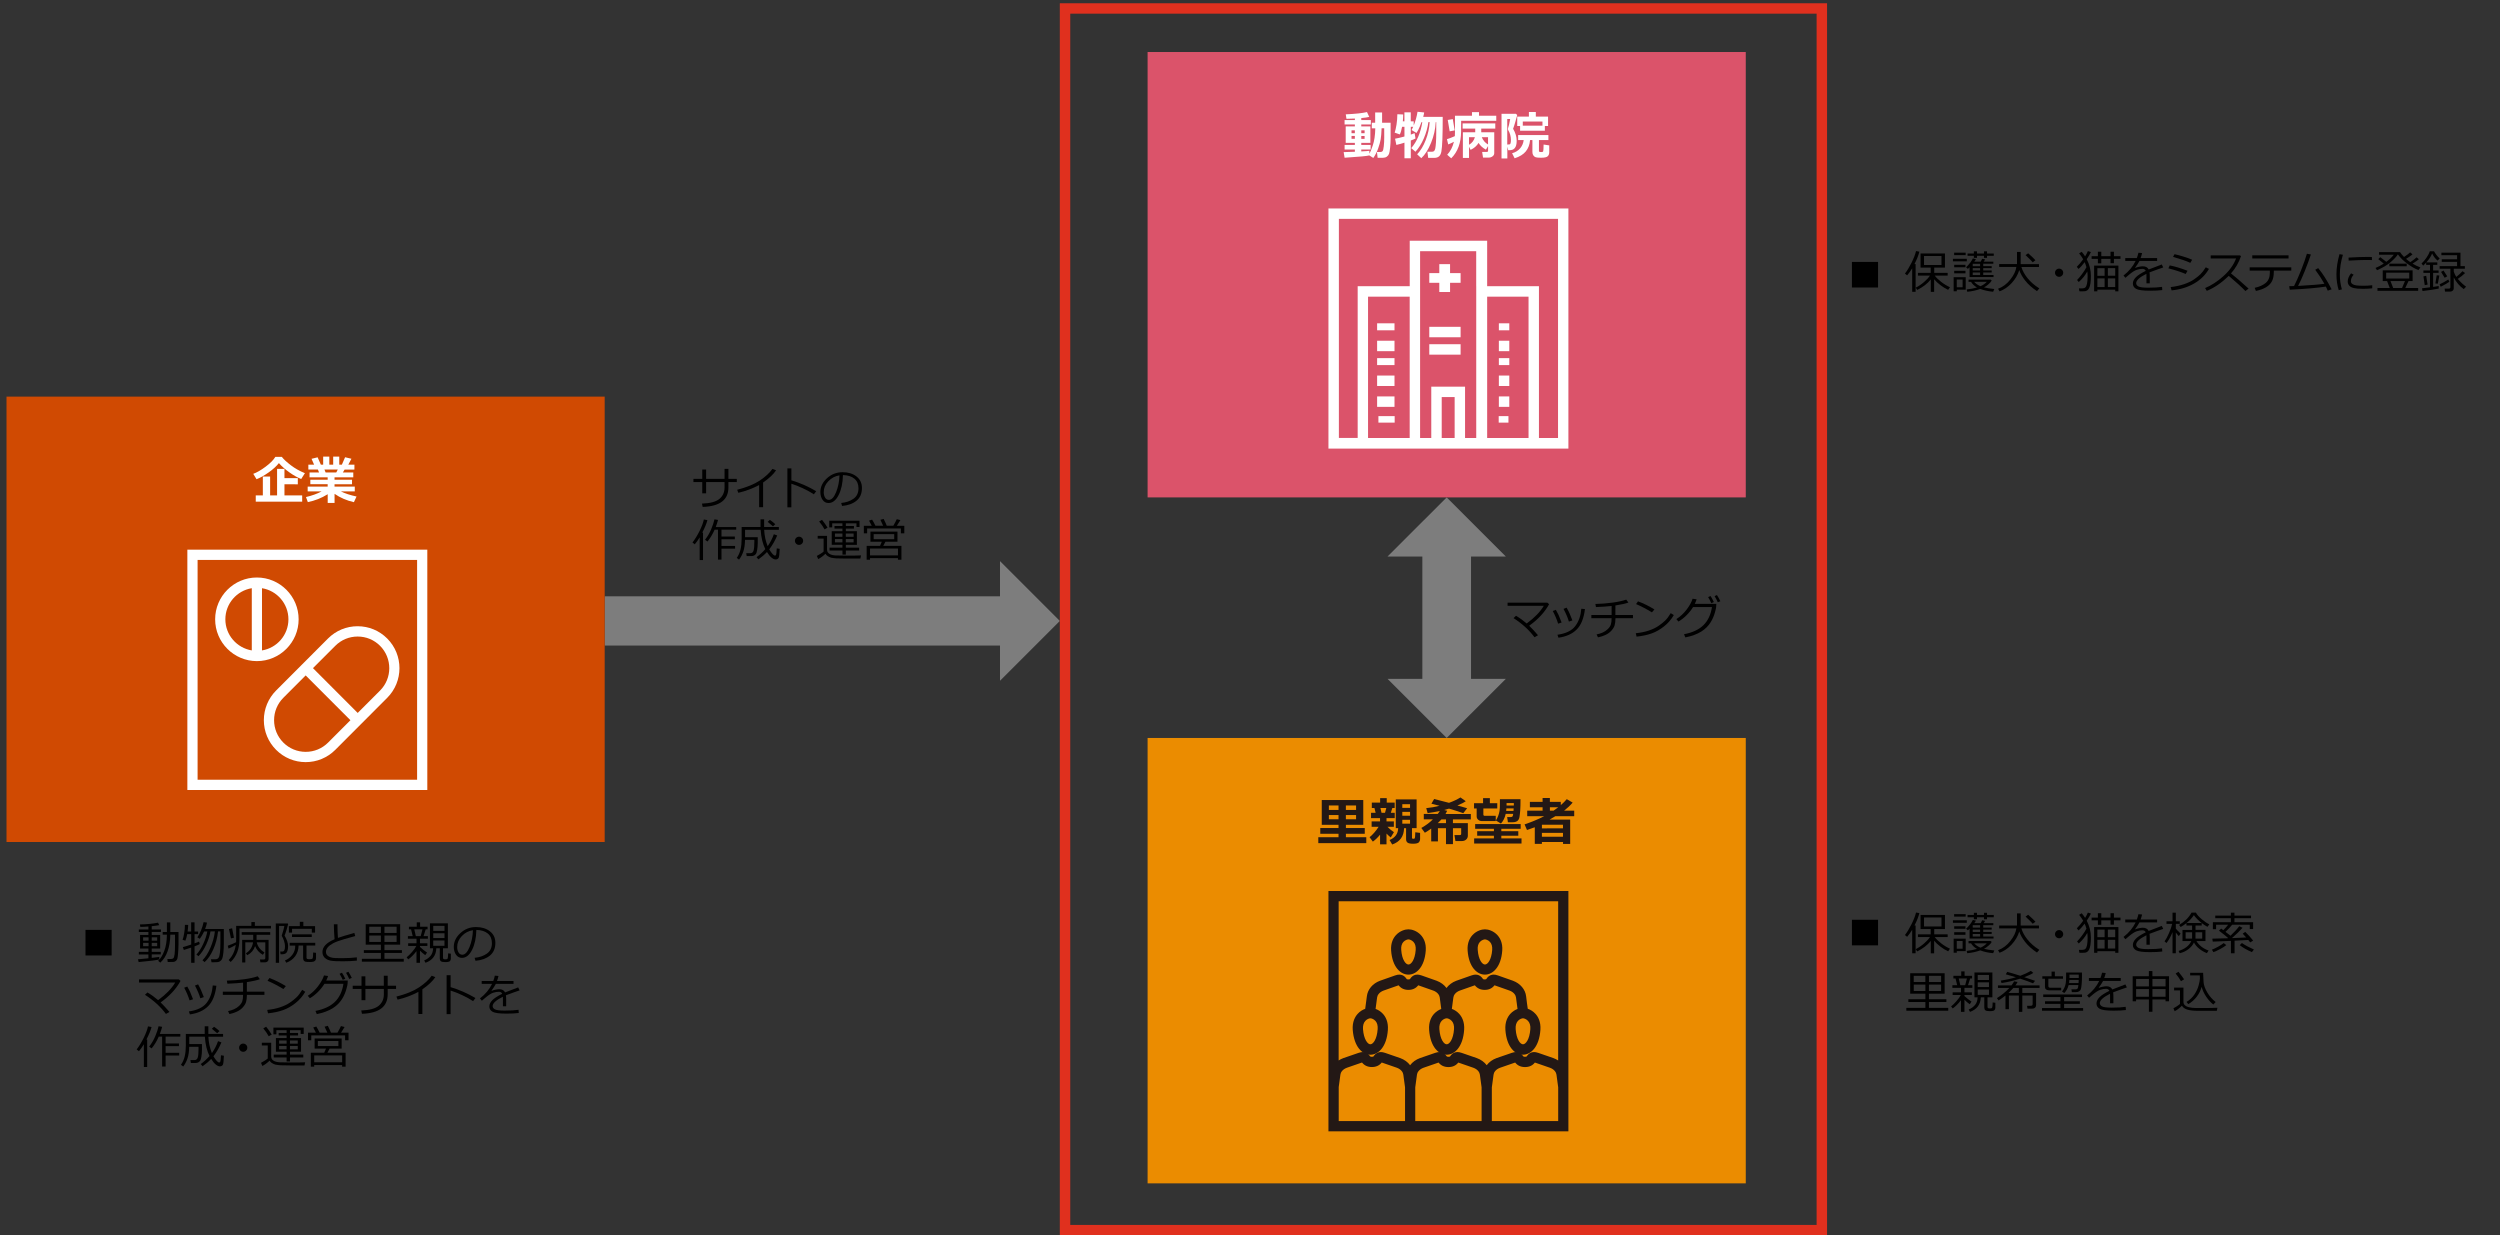 <?xml version="1.0" encoding="utf-8"?>
<!-- Generator: Adobe Illustrator 29.1.0, SVG Export Plug-In . SVG Version: 9.03 Build 55587)  -->
<svg version="1.1" xmlns="http://www.w3.org/2000/svg" xmlns:xlink="http://www.w3.org/1999/xlink" x="0px" y="0px"
	 viewBox="0 0 769 380" style="enable-background:new 0 0 769 380;" xml:space="preserve">
<rect x="0" y="0" width="769" height="380" fill="#333333" stroke="none"/>
<style type="text/css">
	.st0{fill:#D04A02;}
	.st1{fill:#FFFFFF;}
	.st2{fill:#FFB600;}
	.st3{fill:#E0301E;}
	.st4{fill:#EB8C00;}
	.st5{fill:#DB536A;}
	.st6{fill:#D93954;}
	.st7{fill:#7D7D7D;}
	.st8{fill:#464646;}
	.st9{fill:#2D2D2D;}
	.st10{fill:#DEDEDE;}
	.st11{fill:none;stroke:#D04A02;stroke-width:4;stroke-miterlimit:10;}
	.st12{fill:none;stroke:#E0301E;stroke-width:4;stroke-miterlimit:10;}
	.st13{fill:none;stroke:#EB8C00;stroke-width:4;stroke-miterlimit:10;}
	.st14{fill:none;stroke:#FFB600;stroke-width:4;stroke-miterlimit:10;}
	.st15{fill:none;stroke:#7D7D7D;stroke-width:4;stroke-miterlimit:10;}
	.st16{fill:none;stroke:#DEDEDE;stroke-miterlimit:10;}
	.st17{fill:none;stroke:#DEDEDE;stroke-width:1.017;stroke-miterlimit:10;}
	.st18{fill:#FBC400;}
	.st19{fill:#231815;}
	.st20{fill:#F29300;}
	.st21{fill:#DB6600;}
	.st22{fill:none;stroke:#FFFFFF;stroke-width:1.176;stroke-miterlimit:10;}
	.st23{fill:none;stroke:#7D7D7D;stroke-width:14;stroke-miterlimit:10;}
	.st24{fill-rule:evenodd;clip-rule:evenodd;fill:#FFFFFF;}
	.st25{fill:none;stroke:#7D7D7D;stroke-width:14.308;stroke-miterlimit:10;}
	.st26{fill:#E94530;}
	.st27{fill:none;stroke:#7D7D7D;stroke-width:15.148;stroke-miterlimit:10;}
	.st28{fill:none;stroke:#7D7D7D;stroke-width:14.974;stroke-miterlimit:10;}
</style>
<g id="template">
</g>
<g id="object">
	<g>
		<g>
			<line class="st27" x1="186" y1="191" x2="310.07" y2="191"/>
			<g>
				<polygon class="st7" points="307.6,172.6 307.6,209.4 326,191 				"/>
			</g>
		</g>
	</g>
	<g>
		<g>
			<line class="st28" x1="445" y1="211.25" x2="445" y2="168.75"/>
			<g>
				<polygon class="st7" points="426.81,208.82 463.19,208.82 445,227 				"/>
			</g>
			<g>
				<polygon class="st7" points="426.81,171.18 463.19,171.18 445,153 				"/>
			</g>
		</g>
	</g>
	<rect x="2" y="122" class="st0" width="184" height="137"/>
	<g>
		<path d="M217.2,151.75h-1.19v-3.46h-2.71v-0.99h2.71v-2.88h1.19v2.88h5.67v-3.08h1.19v3.08h2.58v0.99h-2.58v1.65
			c0,3.82-2.64,5.81-7.91,5.99l-0.23-1.02c2.55-0.09,4.35-0.58,5.39-1.46s1.56-2.04,1.56-3.48v-1.68h-5.67V151.75z"/>
		<path d="M234.73,156.01h-1.22v-6.81c-2,1.06-4.13,1.86-6.4,2.39l-0.36-0.94c2.96-0.76,5.29-1.72,7-2.86s2.99-2.34,3.85-3.56
			l1.12,0.44c-0.83,1.24-2.16,2.49-3.99,3.75V156.01z"/>
		<path d="M251.06,151.1l-0.72,0.95c-0.95-0.63-2.08-1.26-3.4-1.87s-2.49-1.07-3.52-1.38v7.25h-1.22v-11.97h1.23v3.66
			C246.14,148.56,248.68,149.68,251.06,151.1z"/>
		<path d="M259.02,155.63l-0.27-0.92c1.47-0.13,2.72-0.56,3.76-1.28c1.04-0.72,1.56-1.8,1.56-3.23c0-1.28-0.42-2.26-1.26-2.96
			c-0.84-0.7-2.01-1.07-3.52-1.11c-0.05,2.45-0.49,4.5-1.32,6.14s-1.87,2.46-3.12,2.46c-0.77,0-1.38-0.33-1.83-0.99
			c-0.45-0.66-0.67-1.46-0.67-2.41c0-1.56,0.67-2.97,2.02-4.21s2.95-1.87,4.79-1.87c1.74,0,3.17,0.43,4.29,1.3s1.69,2.05,1.69,3.56
			c0,1.71-0.57,3.02-1.7,3.93S260.84,155.48,259.02,155.63z M258.22,146.22c-1.32,0.2-2.46,0.8-3.41,1.79s-1.43,2.12-1.43,3.37
			c0,0.67,0.14,1.23,0.42,1.69s0.67,0.69,1.16,0.69c0.85,0,1.59-0.8,2.23-2.39S258.17,148.07,258.22,146.22z"/>
		<path d="M215.22,172.26v-6.97c-0.46,0.77-0.96,1.49-1.51,2.15l-0.7-0.56c0.72-0.93,1.44-2.09,2.14-3.48
			c0.7-1.4,1.15-2.6,1.35-3.61l1.1,0.2c-0.25,0.98-0.77,2.27-1.58,3.86h0.23v8.43H215.22z M220.85,172.14v-9.21h-1.03
			c-0.62,1.41-1.36,2.62-2.19,3.64l-0.76-0.54c0.77-0.98,1.39-2.05,1.88-3.21s0.83-2.19,1.02-3.07l1.1,0.18
			c-0.19,0.73-0.43,1.46-0.71,2.19h6.3v0.81h-4.53v2.11h4.11v0.83h-4.11v2.06h4.18v0.84h-4.18v3.37H220.85z"/>
		<path d="M229.68,171.08l-0.14-0.92h1.29c0.47,0,0.79-0.25,0.96-0.77c0.16-0.51,0.25-1.43,0.25-2.77l-0.01-0.55h-2.86
			c-0.03,1.45-0.21,2.65-0.53,3.59c-0.32,0.94-0.76,1.77-1.31,2.48l-0.7-0.53c0.55-0.77,0.93-1.63,1.16-2.61
			c0.23-0.97,0.34-2.07,0.34-3.31v-3.58h5.81v-2.36h1.11v2.36h4.53v0.85h-4.53c0.11,1.86,0.47,3.54,1.09,5.05
			c0.81-1.15,1.44-2.38,1.89-3.68l1.04,0.38c-0.66,1.56-1.44,2.95-2.37,4.16l-0.09,0.12c0.79,1.27,1.38,1.91,1.76,1.91
			c0.15,0,0.26-0.06,0.32-0.19c0.06-0.13,0.11-0.34,0.14-0.63c0.03-0.29,0.06-0.75,0.1-1.4l0.9,0.14c-0.05,1.57-0.16,2.5-0.33,2.79
			c-0.17,0.29-0.44,0.45-0.83,0.48h-0.09c-0.38,0-0.8-0.19-1.27-0.58c-0.47-0.39-0.93-0.96-1.39-1.71
			c-0.73,0.78-1.61,1.54-2.64,2.26l-0.57-0.68c0.94-0.67,1.84-1.49,2.7-2.47c-0.79-1.55-1.27-3.53-1.44-5.95h-4.79v2.28h3.9v1.76
			c-0.01,0.77-0.06,1.47-0.17,2.09c-0.1,0.62-0.22,1.03-0.34,1.23c-0.13,0.2-0.32,0.37-0.57,0.52s-0.53,0.21-0.85,0.21H229.68z
			 M237.77,161.9c-0.14-0.15-0.68-0.6-1.63-1.37l0.67-0.62c0.55,0.37,1.11,0.81,1.67,1.33L237.77,161.9z"/>
		<path d="M244.52,166.35c0-0.35,0.12-0.64,0.37-0.89s0.54-0.37,0.89-0.37s0.64,0.12,0.89,0.37s0.37,0.54,0.37,0.89
			s-0.12,0.64-0.37,0.89s-0.54,0.37-0.89,0.37s-0.64-0.12-0.89-0.37S244.52,166.7,244.52,166.35z"/>
		<path d="M264.84,170.84l-0.18,0.97h-4.38c-1.49,0-2.48-0.02-2.99-0.05c-0.51-0.03-1.06-0.1-1.64-0.21c-0.9-0.3-1.48-0.7-1.73-1.22
			c-0.8,0.76-1.54,1.31-2.24,1.64l-0.42-0.97c0.3-0.14,0.67-0.35,1.12-0.64c0.45-0.28,0.77-0.51,0.96-0.69v-4h-1.82v-0.84h2.88v4.27
			c0,0.32,0.09,0.6,0.26,0.84c0.18,0.24,0.46,0.44,0.84,0.61s0.85,0.27,1.4,0.3c0.55,0.04,1.71,0.06,3.5,0.06
			C262.54,170.91,264.02,170.89,264.84,170.84z M254.56,162.31l-0.92,0.53c-0.42-0.79-0.98-1.6-1.67-2.43l0.88-0.51
			C253.48,160.68,254.06,161.49,254.56,162.31z M255.17,169.35v-0.88h3.96v-0.88h-3.29v-4.2h3.29v-0.8h-2.44v-0.79h2.44v-0.83h-3.14
			v1.26h-0.92v-2.06h9.32v1.94h-0.94v-1.14h-3.27v0.83h2.49v0.79h-2.49v0.8h3.4v4.2h-3.4v0.88h4.09v0.88h-4.09v1.24h-1.04v-1.24
			H255.17z M256.83,165.12h2.3v-1h-2.3V165.12z M259.13,165.81h-2.3v1.04h2.3V165.81z M260.17,165.12h2.4v-1h-2.4V165.12z
			 M262.57,165.81h-2.4v1.04h2.4V165.81z"/>
		<path d="M268.14,161.72l-0.82-1.58l0.94-0.3c0.29,0.44,0.63,1.07,1.03,1.88h2.37c-0.36-0.83-0.64-1.44-0.85-1.83l1-0.27
			c0.46,0.93,0.79,1.63,0.96,2.1h2.02c0.47-0.81,0.82-1.48,1.06-2.02l1.11,0.29c-0.2,0.37-0.57,0.95-1.09,1.74h2.3v2.33h-1.06v-1.5
			h-10.38v1.5h-1.01v-2.33H268.14z M276.22,171.69h-8.6v0.49h-1.04v-4.27h4.12l0.54-1.27h-3.49v-3.12h8.31v3.12h-3.7l-0.68,1.27h5.6
			v4.27h-1.07V171.69z M267.62,170.84h8.6v-2.11h-8.6V170.84z M275.06,164.29h-6.32v1.56h6.32V164.29z"/>
	</g>
	<g>
		<path d="M473.09,195.4l-1.08,0.62c-1.62-2.2-3.77-4.17-6.45-5.89l0.76-0.72c1.21,0.72,2.3,1.51,3.29,2.37
			c2.41-1.76,4.16-3.57,5.26-5.43h-11.14v-0.96h12.25l0.52,0.47c-1.34,2.46-3.38,4.66-6.12,6.62
			C471.08,193.14,471.98,194.12,473.09,195.4z"/>
		<path d="M480.35,191.49l-1.07,0.35c-0.39-1.27-0.94-2.57-1.65-3.9l0.95-0.36c0.39,0.68,0.67,1.21,0.83,1.57
			S479.88,190.29,480.35,191.49z M487.53,187.35c-0.34,2.84-1.19,4.94-2.55,6.29c-1.35,1.35-3.22,2.19-5.6,2.52l-0.31-0.91
			c2.6-0.37,4.43-1.27,5.5-2.69c1.07-1.42,1.68-3.19,1.84-5.31L487.53,187.35z M483.67,190.84l-1.08,0.36
			c-0.31-1.11-0.87-2.42-1.65-3.91l0.96-0.38c0.51,0.95,0.84,1.59,0.96,1.92C482.98,189.17,483.25,189.84,483.67,190.84z"/>
		<path d="M496.92,190.15c-0.01,0.92-0.1,1.65-0.26,2.19s-0.49,1.08-0.97,1.62c-0.48,0.54-1.08,0.98-1.79,1.32s-1.5,0.6-2.37,0.77
			l-0.42-0.91c0.63-0.11,1.24-0.3,1.84-0.56c0.6-0.26,1.14-0.62,1.61-1.08c0.47-0.46,0.79-0.93,0.94-1.41
			c0.15-0.48,0.23-1.12,0.23-1.93h-6.23v-0.99h6.23v-2.77c-1.21,0.14-2.82,0.25-4.82,0.33l-0.17-0.95c1.77-0.04,3.54-0.18,5.29-0.42
			s3.15-0.55,4.19-0.92l0.68,0.9c-0.84,0.32-2.18,0.62-4,0.9l-0.01,2.93h5.41v0.99H496.92z"/>
		<path d="M514.86,189.2c-0.77,1.34-1.76,2.49-2.98,3.46c-1.22,0.97-2.49,1.7-3.81,2.17c-1.32,0.48-2.87,0.81-4.66,1l-0.24-1.05
			c1.49-0.15,2.82-0.42,3.99-0.82c1.18-0.39,2.17-0.87,2.99-1.43c0.82-0.56,1.51-1.11,2.07-1.66c0.56-0.55,1.13-1.3,1.7-2.27
			L514.86,189.2z M508.9,187.46l-0.77,0.9c-1.63-1-3.25-1.85-4.87-2.54l0.59-0.85C505.55,185.6,507.24,186.44,508.9,187.46z"/>
		<path d="M521.88,184.35c-0.13,0.43-0.32,0.9-0.57,1.4h6.63l-0.05,0.95c-0.01,0.27-0.13,0.8-0.35,1.59
			c-0.14,0.51-0.32,1.01-0.52,1.52c-0.21,0.51-0.48,1.04-0.82,1.59s-0.74,1.06-1.22,1.54c-0.48,0.48-1.03,0.92-1.66,1.32
			c-0.63,0.4-1.37,0.75-2.2,1.06c-0.83,0.31-1.74,0.56-2.71,0.75l-0.4-0.98c2.63-0.51,4.63-1.45,6-2.82
			c1.38-1.37,2.24-3.22,2.59-5.53h-5.82c-0.54,0.88-1.2,1.72-2,2.51c-0.79,0.79-1.62,1.44-2.49,1.94l-0.64-0.76
			c1.21-0.77,2.26-1.74,3.16-2.93c0.9-1.19,1.51-2.29,1.83-3.33L521.88,184.35z M527.18,185.19l-0.78,0.35
			c-0.3-0.67-0.62-1.29-0.98-1.87l0.75-0.33C526.56,183.96,526.9,184.58,527.18,185.19z M529.18,184.94l-0.79,0.32
			c-0.31-0.71-0.63-1.34-0.98-1.89l0.72-0.33C528.5,183.59,528.85,184.23,529.18,184.94z"/>
	</g>
	<g>
		<path d="M588.19,293.23V286c-0.47,0.78-0.99,1.5-1.56,2.16l-0.67-0.54c0.66-0.85,1.33-1.96,2.02-3.33
			c0.69-1.37,1.15-2.57,1.39-3.6l1.03,0.18c-0.27,1.11-0.77,2.38-1.5,3.81h0.34v8.54H588.19z M589.73,292.66l-0.44-0.71
			c0.91-0.46,1.76-1.04,2.56-1.74c0.8-0.69,1.4-1.35,1.79-1.96h-3.68v-0.85h3.92v-1.61h-3.12v-4.35h7.51v4.35h-3.3v1.61h4.13v0.85
			h-3.96c0.37,0.55,1.01,1.18,1.92,1.89s1.83,1.27,2.75,1.68l-0.57,0.81c-0.76-0.35-1.54-0.83-2.35-1.44
			c-0.8-0.61-1.46-1.22-1.95-1.83v3.88h-1.03v-3.82C592.92,290.68,591.52,291.76,589.73,292.66z M597.2,282.21h-5.37v2.78h5.37
			V282.21z"/>
		<path d="M600.72,283.85v-0.77h4.27v0.77H600.72z M604.65,292.57h-2.74v0.5h-0.97v-4.34h3.71V292.57z M601.09,281.95v-0.76h3.55
			v0.76H601.09z M601.11,285.69v-0.77h3.47v0.77H601.11z M601.11,287.54v-0.79h3.47v0.79H601.11z M603.7,289.46h-1.8v2.37h1.8
			V289.46z M605.83,285.69c-0.18,0.19-0.35,0.35-0.51,0.48l-0.55-0.48c0.99-0.96,1.68-1.87,2.08-2.73l0.94,0.23
			c-0.1,0.21-0.27,0.47-0.51,0.77h1.98l0.46-0.89l0.91,0.2l-0.45,0.69h2.97v0.64h-3.11v0.74h2.6v0.6h-2.6v0.72h2.6v0.62h-2.6v0.79
			h3.17v0.63h-7.37V285.69z M609.12,292.34c-1.2,0.44-2.53,0.73-3.99,0.87l-0.18-0.72c1.11-0.11,2.16-0.31,3.17-0.6
			c-0.81-0.47-1.42-1.04-1.83-1.73h-0.76v-0.7h6.78l0.34,0.29c-0.17,0.33-0.49,0.71-0.96,1.12c-0.47,0.41-0.94,0.74-1.41,0.98
			c0.78,0.21,1.84,0.38,3.17,0.51l-0.36,0.84C611.69,293.08,610.36,292.8,609.12,292.34z M607.16,282.77v-0.62h-1.94v-0.71h1.94
			v-0.67h0.96v0.67h2.15v-0.67h0.94v0.67h2.07v0.71h-2.07v0.62h-0.94v-0.62h-2.15v0.62H607.16z M609.08,285.34v-0.74h-2.27v0.74
			H609.08z M606.81,286.67h2.27v-0.72h-2.27V286.67z M609.08,287.29h-2.27v0.79h2.27V287.29z M609.21,291.51
			c0.75-0.33,1.4-0.78,1.93-1.35h-3.9C607.76,290.74,608.42,291.19,609.21,291.51z"/>
		<path d="M620.43,284.7v-3.74h1.13v3.74h5.63v0.88h-5.41c0.31,1.1,0.93,2.24,1.87,3.42c0.94,1.18,2.15,2.24,3.65,3.17l-0.73,0.84
			c-1.52-1.01-2.72-2.09-3.62-3.24s-1.5-2.23-1.82-3.24c-0.44,1.46-1.23,2.8-2.35,4.01s-2.37,2.05-3.72,2.53l-0.46-0.79
			c1.45-0.53,2.71-1.47,3.78-2.83c1.07-1.36,1.69-2.65,1.85-3.88h-5.29v-0.88H620.43z M625.27,284.15
			c-0.18-0.24-0.92-0.98-2.21-2.21l0.8-0.56c1.02,0.89,1.76,1.6,2.24,2.13L625.27,284.15z"/>
		<path d="M632.12,287.35c0-0.35,0.12-0.64,0.37-0.89s0.54-0.37,0.89-0.37s0.64,0.12,0.89,0.37s0.37,0.54,0.37,0.89
			c0,0.35-0.12,0.64-0.37,0.89s-0.54,0.37-0.89,0.37s-0.64-0.12-0.89-0.37S632.12,287.7,632.12,287.35z"/>
		<path d="M639.43,290.22l-0.52-0.62c0.42-0.42,0.92-1.02,1.5-1.79c0.58-0.77,1.04-1.49,1.38-2.15c-0.14-0.52-0.32-1.04-0.55-1.55
			c-0.7,0.94-1.33,1.64-1.9,2.09l-0.51-0.66c0.67-0.66,1.33-1.43,1.96-2.32c-0.33-0.57-0.75-1.18-1.25-1.81l0.79-0.49
			c0.39,0.45,0.74,0.92,1.05,1.42c0.37-0.6,0.66-1.14,0.85-1.64l0.93,0.31c-0.26,0.59-0.69,1.32-1.28,2.19
			c0.85,1.64,1.28,3.37,1.28,5.19c0,0.88-0.05,1.62-0.14,2.25s-0.23,1.09-0.4,1.42s-0.34,0.55-0.53,0.68
			c-0.18,0.13-0.37,0.22-0.56,0.27c-0.19,0.04-0.53,0.07-1,0.07c-0.26,0-0.56,0-0.9-0.01l-0.16-0.9h1.09c0.38,0,0.69-0.1,0.91-0.31
			c0.22-0.21,0.39-0.59,0.5-1.13s0.17-1.25,0.18-2.12v-0.16c0-0.5-0.03-0.99-0.1-1.48C641.42,288.14,640.55,289.22,639.43,290.22z
			 M650.24,283.09v1.34h-1.04v-1.34h-2.84v1.37h-1.05v-1.37h-1.93v-0.83h1.93v-1.36h1.05v1.36h2.84v-1.36h1.04v1.36h2.02v0.83
			H650.24z M650.64,292.58h-5.49v0.5h-1v-7.91h7.47v7.91h-0.98V292.58z M647.38,285.95h-2.23v2.34h2.23V285.95z M645.15,291.76h2.23
			v-2.67h-2.23V291.76z M650.64,288.29v-2.34h-2.26v2.34H650.64z M648.38,291.76h2.26v-2.67h-2.26V291.76z"/>
		<path d="M661.26,290.61h-1.01v-2.24c0-0.26-0.01-0.49-0.02-0.68c-2.1,1.05-3.14,2.01-3.14,2.86c0,0.43,0.23,0.77,0.7,1.02
			s1.46,0.38,2.97,0.38c1.79,0,3.22-0.08,4.29-0.25l0.07,0.99c-1.08,0.13-2.34,0.19-3.76,0.19c-2.19,0-3.62-0.19-4.29-0.57
			s-1-0.93-1-1.64c0-0.63,0.29-1.26,0.88-1.88c0.59-0.62,1.62-1.29,3.08-2.01c-0.19-0.41-0.52-0.62-1-0.62
			c-0.55,0-1.14,0.1-1.77,0.3c-0.63,0.2-1.41,0.7-2.35,1.49l-1.13,0.96l-0.59-0.7c1.67-1.29,2.91-2.79,3.73-4.48h-3.19v-0.89h3.56
			c0.21-0.54,0.37-1.09,0.49-1.64l1.13,0.1c-0.11,0.52-0.27,1.04-0.46,1.54h5.08v0.89h-5.44c-0.25,0.52-0.7,1.22-1.33,2.08l0.1,0.05
			c0.18-0.11,0.53-0.22,1.05-0.33s0.93-0.16,1.21-0.16c0.88,0,1.49,0.33,1.81,0.99l4.03-1.55l0.45,0.92
			c-0.95,0.31-2.36,0.81-4.22,1.51c0.05,0.34,0.08,0.77,0.08,1.29V290.61z"/>
		<path d="M666.41,290.07l-0.6-0.5c0.45-0.61,0.91-1.46,1.38-2.56c0.48-1.1,0.8-2.04,0.97-2.82h-1.75v-0.8h1.86v-2.65h1.01v2.65
			h1.22v0.8h-1.22v1.44c0.3,0.38,0.78,0.89,1.46,1.53l-0.54,0.8c-0.26-0.27-0.57-0.64-0.92-1.12v6.38h-1.01v-6.51
			C667.73,288.06,667.11,289.19,666.41,290.07z M674.29,286.03v-1.33h-1.74v-0.75c-0.59,0.47-1.18,0.88-1.77,1.2l-0.5-0.63
			c1.74-1.03,3.02-2.3,3.84-3.81h1.34c0.33,0.64,0.92,1.32,1.79,2.04c0.86,0.72,1.64,1.24,2.34,1.57l-0.57,0.77
			c-0.6-0.31-1.19-0.7-1.78-1.16v0.77h-1.9v1.33h3.06v3.43h-2.78c0.77,1.31,2.01,2.29,3.74,2.93l-0.53,0.8
			c-0.88-0.35-1.68-0.81-2.38-1.39c-0.7-0.58-1.23-1.22-1.59-1.9c-0.3,0.7-0.84,1.36-1.62,1.99c-0.78,0.63-1.7,1.07-2.77,1.32
			l-0.34-0.71c0.96-0.27,1.77-0.68,2.45-1.21c0.68-0.53,1.16-1.14,1.46-1.82h-2.71v-3.43H674.29z M674.29,286.76h-1.99v1.96h1.99
			V286.76z M672.6,283.91h4.63c-1.02-0.79-1.81-1.59-2.39-2.41C674.22,282.4,673.48,283.2,672.6,283.91z M677.4,286.76h-2.07v1.96
			h2.07V286.76z"/>
		<path d="M680.83,292.87l-0.44-0.75c0.56-0.21,1.21-0.53,1.96-0.95c0.75-0.42,1.31-0.78,1.66-1.08l0.8,0.62
			c-0.42,0.36-1.05,0.77-1.89,1.22S681.39,292.69,680.83,292.87z M686.24,293.23v-3.82l-5.6,0.23l-0.13-0.91
			c0.73,0,2.3-0.04,4.71-0.12l0.12-0.1c-0.49-0.45-1.42-1.19-2.78-2.24l0.67-0.64c0.14,0.1,0.36,0.26,0.66,0.49
			c0.54-0.52,1.04-1.08,1.5-1.68h-3.72v1.39h-0.99v-2.17h5.54v-1.23h-4.81v-0.8h4.81v-0.89h1.1v0.89h5.1v0.8h-5.1v1.23h5.74v2.12
			h-1.03v-1.34h-5.41c-0.49,0.63-1.18,1.36-2.06,2.2l1.54,1.19c1.18-1.11,2.08-2.09,2.69-2.94l1.01,0.5
			c-0.84,0.96-1.93,2.01-3.26,3.17l2.47-0.1l1.9-0.1c-0.42-0.47-0.77-0.86-1.06-1.17l0.79-0.54c0.8,0.76,1.61,1.65,2.43,2.67
			l-0.9,0.56c-0.12-0.17-0.32-0.42-0.6-0.75c-0.59,0.04-2,0.11-4.22,0.22v3.88H686.24z M692.68,292.87
			c-1.47-0.63-2.72-1.34-3.74-2.14l0.68-0.66c0.94,0.67,2.17,1.33,3.68,2L692.68,292.87z"/>
		<path d="M592.25,310.02v-1.8h-5.24v-0.86h5.24v-1.7h-4.67v-6.29h10.59v6.29h-4.83v1.7h5.37v0.86h-5.37v1.8h5.94v0.88h-12.89v-0.88
			H592.25z M588.66,302.07h3.58v-1.91h-3.58V302.07z M592.25,302.86h-3.58v1.97h3.58V302.86z M593.35,302.07h3.74v-1.91h-3.74
			V302.07z M597.08,302.86h-3.74v1.97h3.74V302.86z"/>
		<path d="M600.66,310.2l-0.5-0.63c0.46-0.36,1.01-0.89,1.63-1.6c0.62-0.71,1.08-1.34,1.36-1.9h-2.52v-0.83h2.57v-1.38h-2.65v-0.81
			h1.48l-0.51-2.08h-0.66v-0.81h2.41v-1.35h1.03v1.35h2.3v0.81h-0.57l-0.67,2.08h1.33v0.81h-2.43v1.38h2.28v0.83h-2.28v0.31
			c0.72,0.67,1.45,1.25,2.17,1.72l-0.54,0.81c-0.64-0.46-1.18-0.92-1.63-1.39v3.73h-1.07v-3.58
			C602.37,308.74,601.53,309.58,600.66,310.2z M602.99,303.05h1.5l0.54-2.08h-2.52L602.99,303.05z M605.98,311.25l-0.41-0.72
			c0.82-0.35,1.47-0.82,1.96-1.41c0.49-0.59,0.75-1.37,0.79-2.34h-0.98v-7.66h5.52v7.66h-1.5v2.91c0,0.15,0.04,0.27,0.12,0.36
			c0.08,0.09,0.27,0.14,0.55,0.14c0.31,0,0.51-0.03,0.63-0.1s0.19-0.29,0.23-0.69c0.04-0.39,0.05-0.74,0.05-1.05l0.83,0.1v1.53
			c0,0.29-0.09,0.54-0.28,0.74c-0.19,0.21-0.68,0.31-1.47,0.31c-0.67,0-1.11-0.09-1.33-0.28c-0.22-0.19-0.32-0.45-0.32-0.8v-3.17
			h-1.07C609.21,308.99,608.1,310.48,605.98,311.25z M608.35,301.44h3.46v-1.54h-3.46V301.44z M608.35,303.63h3.46v-1.47h-3.46
			V303.63z M611.81,304.38h-3.46v1.64h3.46V304.38z"/>
		<path d="M616.88,306.22c-0.73,0.6-1.44,1.11-2.13,1.51l-0.5-0.71c1.48-0.92,2.75-1.96,3.83-3.13h-3.51v-0.79h4.17
			c0.32-0.43,0.59-0.84,0.81-1.24l1.05,0.19c-0.12,0.29-0.34,0.64-0.66,1.05h7.43v0.79h-5.31v1.53h4.24v3.75
			c0,0.33-0.11,0.6-0.33,0.8c-0.22,0.2-0.52,0.3-0.9,0.3h-1.41l-0.14-0.89h1.14c0.39,0,0.58-0.17,0.58-0.51v-2.65h-3.18v5.03H621
			v-5.03h-3.06v4.21h-1.06V306.22z M615.67,302.38l-0.23-0.74c1.69-0.26,3.24-0.6,4.66-1.04l-3.12-0.9l0.44-0.75
			c0.78,0.19,2.12,0.59,4.03,1.2c1.2-0.44,2.29-0.95,3.25-1.51l0.75,0.63c-0.64,0.42-1.57,0.85-2.78,1.31
			c1.33,0.43,2.44,0.8,3.32,1.12l-0.63,0.77c-0.84-0.36-2.17-0.84-3.96-1.44C619.46,301.65,617.55,302.11,615.67,302.38z
			 M619.3,303.89c-0.49,0.56-0.99,1.07-1.49,1.53H621v-1.53H619.3z"/>
		<path d="M628.12,310.9v-0.81h5.67v-1.31h-4.74v-0.79h4.74v-1.3h-5.3v-0.8h11.94v0.8h-5.51v1.3h4.84v0.79h-4.84v1.31h5.85v0.81
			H628.12z M630.2,304.61c-0.34,0-0.62-0.09-0.84-0.27c-0.22-0.18-0.33-0.42-0.33-0.71v-2.57h-0.81v-0.77h2.84v-1.43h1.01v1.43h2.5
			v0.77h-4.5v2.21c0,0.37,0.2,0.56,0.61,0.56h3.34v0.79H630.2z M637.3,305.18l-0.13-0.86h1.3c0.22,0,0.4-0.06,0.54-0.18
			c0.14-0.12,0.24-0.5,0.3-1.13h-3c-0.27,1-0.72,1.82-1.33,2.44l-0.7-0.45c0.25-0.3,0.49-0.68,0.7-1.14
			c0.21-0.46,0.36-0.94,0.44-1.42c0.08-0.49,0.12-1.16,0.12-2.03v-0.42v-0.14c0-0.05-0.01-0.1-0.01-0.13l0.01-0.57h4.87l0.01,1.29
			c0,0.73-0.03,1.47-0.1,2.23c-0.07,0.76-0.15,1.28-0.24,1.57s-0.27,0.52-0.53,0.69c-0.26,0.17-0.6,0.25-1.02,0.25H637.3z
			 M639.36,302.39c0.03-0.41,0.04-0.73,0.05-0.97h-2.86c-0.02,0.37-0.05,0.69-0.1,0.97H639.36z M639.42,300.83v-1.04h-2.86
			l0.01,0.52l-0.01,0.52H639.42z"/>
		<path d="M650.07,308.61h-1.01v-2.24c0-0.26-0.01-0.49-0.02-0.68c-2.1,1.05-3.14,2.01-3.14,2.86c0,0.43,0.23,0.77,0.7,1.02
			s1.46,0.38,2.97,0.38c1.79,0,3.22-0.08,4.29-0.25l0.07,0.99c-1.08,0.13-2.34,0.19-3.76,0.19c-2.19,0-3.62-0.19-4.29-0.57
			s-1-0.93-1-1.64c0-0.63,0.29-1.26,0.88-1.88c0.59-0.62,1.62-1.29,3.08-2.01c-0.19-0.41-0.52-0.62-1-0.62
			c-0.55,0-1.14,0.1-1.77,0.3c-0.63,0.2-1.41,0.7-2.35,1.49l-1.13,0.96l-0.59-0.7c1.67-1.29,2.91-2.79,3.73-4.48h-3.19v-0.89h3.56
			c0.21-0.54,0.37-1.09,0.49-1.64l1.13,0.1c-0.11,0.52-0.27,1.04-0.46,1.54h5.08v0.89h-5.44c-0.25,0.52-0.7,1.22-1.33,2.08l0.1,0.05
			c0.18-0.11,0.53-0.22,1.05-0.33s0.93-0.16,1.21-0.16c0.88,0,1.49,0.33,1.81,0.99l4.03-1.55l0.45,0.92
			c-0.95,0.31-2.36,0.81-4.22,1.51c0.05,0.34,0.08,0.77,0.08,1.29V308.61z"/>
		<path d="M666.13,307.43h-4.04v3.79h-1.09v-3.79h-3.94v0.57h-1.05v-7.71h4.98v-1.59h1.09v1.59h5.11v7.71h-1.07V307.43z
			 M661.01,303.42v-2.3h-3.94v2.3H661.01z M657.07,306.6h3.94v-2.36h-3.94V306.6z M662.09,301.12v2.3h4.04v-2.3H662.09z
			 M662.09,306.6h4.04v-2.36h-4.04V306.6z"/>
		<path d="M681.89,310.92c-1.47,0-3.34,0.01-5.63,0.01c-1.52,0-2.67-0.13-3.46-0.38c-0.78-0.25-1.33-0.65-1.64-1.2
			c-0.76,0.77-1.5,1.34-2.24,1.7l-0.37-0.92c0.25-0.11,0.61-0.31,1.05-0.6c0.45-0.29,0.76-0.53,0.96-0.71v-4.18h-1.81v-0.85h2.88
			v4.39c0,0.43,0.15,0.78,0.45,1.05s0.65,0.45,1.06,0.55s0.79,0.17,1.14,0.22c0.36,0.05,1.39,0.07,3.1,0.07
			c2.21,0,3.77-0.03,4.7-0.09L681.89,310.92z M670.87,301.82c-0.4-0.72-0.94-1.51-1.64-2.36l0.87-0.54
			c0.73,0.91,1.31,1.68,1.73,2.31L670.87,301.82z M677.22,303.55c-0.27,1.07-0.78,2.08-1.51,3.04c-0.74,0.96-1.6,1.72-2.6,2.28
			l-0.53-0.68c1.02-0.62,1.83-1.39,2.44-2.31c0.61-0.93,1.04-1.86,1.29-2.81s0.38-1.63,0.38-2.07l-0.03-0.96h-2.97v-0.81h3.99
			c0.02,0.97,0.07,1.93,0.14,2.89s0.46,2.02,1.15,3.18c0.69,1.16,1.55,2.13,2.57,2.92l-0.72,0.77c-0.73-0.55-1.45-1.33-2.15-2.34
			S677.5,304.59,677.22,303.55z"/>
	</g>
	<g>
		<path d="M588.19,89.77v-7.23c-0.47,0.78-0.99,1.5-1.56,2.16l-0.67-0.54c0.66-0.85,1.33-1.96,2.02-3.33
			c0.69-1.37,1.15-2.57,1.39-3.6l1.03,0.18c-0.27,1.11-0.77,2.38-1.5,3.81h0.34v8.54H588.19z M589.73,89.19l-0.44-0.71
			c0.91-0.46,1.76-1.04,2.56-1.74c0.8-0.69,1.4-1.35,1.79-1.96h-3.68v-0.85h3.92v-1.61h-3.12v-4.35h7.51v4.35h-3.3v1.61h4.13v0.85
			h-3.96c0.37,0.55,1.01,1.18,1.92,1.89s1.83,1.27,2.75,1.68l-0.57,0.81c-0.76-0.35-1.54-0.83-2.35-1.44
			c-0.8-0.61-1.46-1.22-1.95-1.83v3.88h-1.03v-3.82C592.92,87.22,591.52,88.3,589.73,89.19z M597.2,78.74h-5.37v2.78h5.37V78.74z"/>
		<path d="M600.72,80.38v-0.77h4.27v0.77H600.72z M604.65,89.1h-2.74v0.5h-0.97v-4.34h3.71V89.1z M601.09,78.48v-0.76h3.55v0.76
			H601.09z M601.11,82.22v-0.77h3.47v0.77H601.11z M601.11,84.08v-0.79h3.47v0.79H601.11z M603.7,85.99h-1.8v2.37h1.8V85.99z
			 M605.83,82.22c-0.18,0.19-0.35,0.35-0.51,0.49l-0.55-0.49c0.99-0.96,1.68-1.87,2.08-2.73l0.94,0.23
			c-0.1,0.21-0.27,0.47-0.51,0.77h1.98l0.46-0.89l0.91,0.2l-0.45,0.69h2.97v0.64h-3.11v0.74h2.6v0.6h-2.6v0.72h2.6v0.62h-2.6v0.79
			h3.17v0.63h-7.37V82.22z M609.12,88.88c-1.2,0.44-2.53,0.73-3.99,0.87l-0.18-0.72c1.11-0.11,2.16-0.31,3.17-0.6
			c-0.81-0.47-1.42-1.05-1.83-1.73h-0.76v-0.7h6.78l0.34,0.29c-0.17,0.33-0.49,0.71-0.96,1.12c-0.47,0.42-0.94,0.74-1.41,0.98
			c0.78,0.21,1.84,0.38,3.17,0.51l-0.36,0.84C611.69,89.62,610.36,89.33,609.12,88.88z M607.16,79.31v-0.62h-1.94v-0.71h1.94v-0.67
			h0.96v0.67h2.15v-0.67h0.94v0.67h2.07v0.71h-2.07v0.62h-0.94v-0.62h-2.15v0.62H607.16z M609.08,81.88v-0.74h-2.27v0.74H609.08z
			 M606.81,83.2h2.27v-0.72h-2.27V83.2z M609.08,83.82h-2.27v0.79h2.27V83.82z M609.21,88.04c0.75-0.33,1.4-0.78,1.93-1.35h-3.9
			C607.76,87.27,608.42,87.72,609.21,88.04z"/>
		<path d="M620.43,81.23V77.5h1.13v3.74h5.63v0.88h-5.41c0.31,1.1,0.93,2.25,1.87,3.42c0.94,1.18,2.15,2.24,3.65,3.17l-0.73,0.84
			c-1.52-1.01-2.72-2.09-3.62-3.24s-1.5-2.23-1.82-3.24c-0.44,1.46-1.23,2.8-2.35,4.01s-2.37,2.05-3.72,2.53l-0.46-0.79
			c1.45-0.53,2.71-1.47,3.78-2.83c1.07-1.36,1.69-2.65,1.85-3.88h-5.29v-0.88H620.43z M625.27,80.68c-0.18-0.24-0.92-0.98-2.21-2.21
			l0.8-0.56c1.02,0.89,1.76,1.6,2.24,2.13L625.27,80.68z"/>
		<path d="M632.12,83.89c0-0.35,0.12-0.64,0.37-0.89s0.54-0.37,0.89-0.37s0.64,0.12,0.89,0.37s0.37,0.54,0.37,0.89
			c0,0.35-0.12,0.64-0.37,0.89s-0.54,0.37-0.89,0.37s-0.64-0.12-0.89-0.37S632.12,84.23,632.12,83.89z"/>
		<path d="M639.43,86.75l-0.52-0.62c0.42-0.42,0.92-1.02,1.5-1.79c0.58-0.77,1.04-1.49,1.38-2.15c-0.14-0.52-0.32-1.04-0.55-1.55
			c-0.7,0.94-1.33,1.64-1.9,2.09l-0.51-0.66c0.67-0.66,1.33-1.43,1.96-2.32c-0.33-0.57-0.75-1.18-1.25-1.81l0.79-0.49
			c0.39,0.45,0.74,0.92,1.05,1.42c0.37-0.6,0.66-1.14,0.85-1.64l0.93,0.31c-0.26,0.59-0.69,1.32-1.28,2.19
			c0.85,1.64,1.28,3.37,1.28,5.19c0,0.88-0.05,1.62-0.14,2.25s-0.23,1.09-0.4,1.42s-0.34,0.55-0.53,0.68
			c-0.18,0.13-0.37,0.22-0.56,0.27c-0.19,0.05-0.53,0.07-1,0.07c-0.26,0-0.56,0-0.9-0.01l-0.16-0.9h1.09c0.38,0,0.69-0.1,0.91-0.31
			c0.22-0.21,0.39-0.59,0.5-1.13c0.11-0.54,0.17-1.25,0.18-2.12v-0.16c0-0.5-0.03-0.99-0.1-1.48
			C641.42,84.67,640.55,85.75,639.43,86.75z M650.24,79.63v1.34h-1.04v-1.34h-2.84V81h-1.05v-1.37h-1.93V78.8h1.93v-1.36h1.05v1.36
			h2.84v-1.36h1.04v1.36h2.02v0.83H650.24z M650.64,89.11h-5.49v0.5h-1V81.7h7.47v7.91h-0.98V89.11z M647.38,82.49h-2.23v2.34h2.23
			V82.49z M645.15,88.3h2.23v-2.67h-2.23V88.3z M650.64,84.82v-2.34h-2.26v2.34H650.64z M648.38,88.3h2.26v-2.67h-2.26V88.3z"/>
		<path d="M661.26,87.15h-1.01v-2.24c0-0.26-0.01-0.49-0.02-0.68c-2.1,1.05-3.14,2.01-3.14,2.86c0,0.43,0.23,0.77,0.7,1.02
			s1.46,0.38,2.97,0.38c1.79,0,3.22-0.08,4.29-0.25l0.07,0.99c-1.08,0.13-2.34,0.19-3.76,0.19c-2.19,0-3.62-0.19-4.29-0.57
			s-1-0.93-1-1.64c0-0.63,0.29-1.26,0.88-1.88c0.59-0.62,1.62-1.29,3.08-2.01c-0.19-0.41-0.52-0.62-1-0.62
			c-0.55,0-1.14,0.1-1.77,0.3c-0.63,0.2-1.41,0.7-2.35,1.49l-1.13,0.96l-0.59-0.7c1.67-1.29,2.91-2.79,3.73-4.48h-3.19v-0.89h3.56
			c0.21-0.54,0.37-1.09,0.49-1.64l1.13,0.1c-0.11,0.52-0.27,1.04-0.46,1.54h5.08v0.89h-5.44c-0.25,0.52-0.7,1.22-1.33,2.08l0.1,0.05
			c0.18-0.11,0.53-0.22,1.05-0.33c0.52-0.11,0.93-0.16,1.21-0.16c0.88,0,1.49,0.33,1.81,0.99l4.03-1.55l0.45,0.92
			c-0.95,0.31-2.36,0.81-4.22,1.51c0.05,0.34,0.08,0.77,0.08,1.29V87.15z"/>
		<path d="M672.88,83.29l-0.56,0.99c-1.42-0.62-3.19-1.19-5.33-1.74l0.42-0.9C668.96,81.94,670.78,82.48,672.88,83.29z
			 M679.47,82.71c-1.06,1.86-2.58,3.36-4.58,4.51c-2,1.15-4.3,1.85-6.91,2.1l-0.28-1.01c1.55-0.19,2.93-0.49,4.13-0.9
			s2.21-0.89,3.03-1.45c0.82-0.56,1.48-1.09,1.99-1.59c0.51-0.5,1.06-1.22,1.65-2.15L679.47,82.71z M674.31,79.89l-0.57,0.97
			c-1.13-0.55-2.91-1.16-5.31-1.84l0.46-0.83c0.64,0.13,1.5,0.36,2.56,0.68C672.52,79.2,673.47,79.54,674.31,79.89z"/>
		<path d="M691.66,88.77l-0.97,0.75c-1.25-1.29-2.96-2.84-5.12-4.66c-2.26,2.18-4.52,3.71-6.76,4.61l-0.52-0.87
			c1.88-0.77,3.75-1.98,5.61-3.64c1.86-1.66,3.17-3.48,3.91-5.45h-7.8v-0.95h9.03l0.28,0.25c-0.64,1.93-1.66,3.7-3.07,5.29
			C687.65,85.2,689.45,86.76,691.66,88.77z"/>
		<path d="M699.42,83.7c0,1.15-0.19,2.08-0.57,2.81c-0.38,0.72-0.98,1.34-1.8,1.84c-0.82,0.5-1.87,0.88-3.14,1.14l-0.37-0.96
			c1.43-0.3,2.57-0.81,3.4-1.51s1.26-1.73,1.26-3.07v-0.71H692v-1h12.8v1h-5.37V83.7z M703.96,79.5H692.8v-0.95h11.16V79.5z"/>
		<path d="M715.44,88.15c-2.59,0.41-6.29,0.73-11.11,0.96l-0.17-1.08c0.4,0,0.9-0.02,1.49-0.04c0.62-1.2,1.34-2.82,2.16-4.86
			c0.81-2.04,1.41-3.74,1.79-5.08l1.23,0.23c-0.51,1.54-1.15,3.25-1.9,5.13c-0.75,1.87-1.43,3.39-2.04,4.54
			c3.97-0.22,6.67-0.44,8.09-0.66c-0.77-1.39-1.71-2.83-2.82-4.31l0.91-0.51c1.34,1.59,2.72,3.76,4.14,6.53l-1.2,0.4
			C715.83,88.96,715.64,88.55,715.44,88.15z"/>
		<path d="M720.37,89.02l-0.98,0.23c-0.47-1.5-0.7-3.13-0.7-4.88c0-1.91,0.31-3.98,0.94-6.19l1.05,0.18
			c-0.63,2.07-0.94,4.09-0.94,6.06C719.73,86.04,719.94,87.57,720.37,89.02z M729.71,88.69c-0.95,0.1-1.88,0.15-2.8,0.15
			c-1.27,0-2.21-0.07-2.84-0.22c-0.63-0.15-1.1-0.39-1.42-0.74s-0.49-0.78-0.49-1.32c0-0.78,0.34-1.61,1.03-2.48l0.79,0.42
			c-0.56,0.62-0.84,1.28-0.84,2c0,0.36,0.15,0.64,0.45,0.86c0.3,0.22,0.71,0.36,1.22,0.43c0.51,0.07,1.23,0.11,2.16,0.11
			c0.95,0,1.86-0.05,2.73-0.16V88.69z M729.62,79.99c-0.72-0.01-1.41-0.02-2.05-0.02c-0.94,0-2.65,0.06-5.12,0.19
			c0-0.21-0.01-0.51-0.04-0.92c2.35-0.14,4.25-0.21,5.72-0.21c0.73,0,1.21,0.01,1.46,0.02v0.06
			C729.59,79.33,729.6,79.62,729.62,79.99z"/>
		<path d="M733.24,81.09c-0.63-0.55-1.19-1.01-1.68-1.38l0.6-0.6c0.86,0.62,1.48,1.09,1.88,1.43c0.96-0.71,1.72-1.44,2.28-2.18
			h-4.53v-0.8h6.47c0.24,0.42,0.65,0.91,1.22,1.48c0.88-0.57,1.51-1.04,1.88-1.42l0.72,0.64c-0.47,0.38-1.13,0.84-1.98,1.37
			c0.42,0.36,0.85,0.7,1.31,1.01c0.94-0.64,1.58-1.13,1.93-1.49l0.7,0.58c-0.4,0.36-1.04,0.81-1.93,1.36
			c0.8,0.49,1.6,0.88,2.41,1.18l-0.62,0.81c-1.09-0.43-2.23-1.09-3.43-1.98c-1.2-0.89-2.16-1.84-2.89-2.86
			c-0.41,0.67-1.14,1.46-2.19,2.37c-1.05,0.91-2.46,1.75-4.22,2.51l-0.46-0.7C731.56,82.08,732.4,81.63,733.24,81.09z M735.09,88.58
			l-0.83-2.13h-1.33v-3.29h9.19v3.29h-1.26l-0.99,2.13h3.96v0.86h-12.52v-0.86H735.09z M741.08,83.88h-7.1v1.8h7.1V83.88z
			 M734.96,81.91v-0.8h5.35v0.8H734.96z M735.31,86.45l0.83,2.13h2.73l0.9-2.13H735.31z"/>
		<path d="M745.16,89.52l-0.14-0.85c0.66-0.06,1.47-0.16,2.45-0.29v-4.44h-2.03v-0.75h2.03v-1.72h-1.18v-0.68
			c-0.31,0.35-0.62,0.65-0.91,0.91l-0.52-0.64c0.49-0.43,0.98-1.01,1.49-1.74c0.51-0.73,0.86-1.4,1.05-2.03h1.31
			c0.5,0.9,1.08,1.64,1.74,2.21l-0.64,0.66c-0.68-0.53-1.24-1.26-1.68-2.19c-0.36,0.89-0.96,1.81-1.79,2.75h3.38v0.75h-1.29v1.72
			h1.68v0.75h-1.68v4.31c0.79-0.11,1.36-0.2,1.72-0.27v0.79C749.07,89.01,747.4,89.26,745.16,89.52z M745.85,87.72l-0.4-2.71
			l0.85-0.17l0.43,2.7L745.85,87.72z M749.87,87.26l-0.75-0.07l0.41-2.52l0.82,0.09L749.87,87.26z M753.65,89.7h-1.57l-0.11-0.92
			h1.27c0.34,0,0.51-0.16,0.51-0.47v-5.64h-3.32v-0.8h5.37v-1.32h-4.72v-0.79h4.72V78.5h-4.83v-0.79h5.87v4.16h1.35v0.8h-3.41v0.88
			c0.18,0.57,0.44,1.11,0.77,1.62c0.84-0.65,1.48-1.23,1.91-1.75l0.8,0.57c-0.68,0.67-1.43,1.26-2.25,1.8
			c0.94,1.07,1.8,1.87,2.56,2.39l-0.72,0.75c-1.29-0.92-2.32-2.12-3.08-3.61v3.42c0,0.26-0.11,0.49-0.33,0.68
			C754.24,89.61,753.97,89.7,753.65,89.7z M750.76,88.21l-0.33-0.76c0.9-0.4,1.79-0.9,2.67-1.48l0.33,0.7
			C753,87.01,752.11,87.52,750.76,88.21z M751.98,85.44c-0.47-0.79-0.84-1.39-1.11-1.8l0.75-0.42c0.27,0.41,0.66,1,1.15,1.77
			L751.98,85.44z"/>
	</g>
	<rect x="353" y="227" class="st4" width="184" height="137"/>
	<g>
		<path class="st3" d="M558.79,4.21v372.58H329.21V4.21H558.79 M562,1H326v379h236V1L562,1z"/>
	</g>
	<path class="st19" d="M408.63,274.07V348h73.81v-73.93H408.63z M479.29,277.22v48.98c-0.44-0.29-0.93-0.54-1.46-0.73
		c-1.17-0.43-2.76-0.97-4.61-1.59l-0.1-0.03c-1.84-0.65-2.88,0.18-3.43,0.99c-0.11,0.17-0.2,0.23-0.6,0.23
		c-0.4,0-0.48-0.07-0.6-0.23c-0.55-0.81-1.6-1.64-3.43-0.99l-0.12,0.04c-1.83,0.61-3.41,1.16-4.59,1.58
		c-1.27,0.46-2.32,1.23-3.04,2.19c-0.72-0.96-1.77-1.73-3.04-2.19c-1.17-0.43-2.76-0.97-4.61-1.59l-0.1-0.03
		c-1.84-0.65-2.88,0.18-3.43,0.99c-0.11,0.17-0.2,0.23-0.6,0.23c-0.4,0-0.48-0.07-0.6-0.23c-0.55-0.81-1.6-1.64-3.43-0.99
		l-0.12,0.04c-1.83,0.61-3.41,1.16-4.59,1.58c-1.27,0.46-2.32,1.23-3.04,2.19c-0.72-0.96-1.77-1.73-3.04-2.19
		c-1.17-0.43-2.76-0.97-4.61-1.59l-0.1-0.03c-1.84-0.65-2.88,0.18-3.43,0.99c-0.11,0.17-0.2,0.23-0.6,0.23
		c-0.4,0-0.48-0.07-0.6-0.23c-0.55-0.81-1.6-1.64-3.43-0.99l-0.12,0.04c-1.83,0.61-3.41,1.16-4.59,1.58
		c-0.53,0.19-1.02,0.44-1.46,0.73v-48.98H479.29z M435.33,334.47c0.08-0.52,0.39-2.66,0.53-3.91c0.07-0.67,0.64-1.62,2.01-2.12
		c1.15-0.42,2.71-0.96,4.54-1.57l0.1-0.03c0.72,0.92,1.74,1.39,3.03,1.39c1.29,0,2.3-0.46,3.03-1.39l0.12,0.04
		c1.8,0.6,3.36,1.14,4.51,1.56c1.36,0.49,1.93,1.45,2.01,2.12c0.14,1.25,0.45,3.39,0.53,3.91v10.38h-20.41V334.47z M411.78,334.45
		c0.08-0.54,0.39-2.66,0.53-3.9c0.07-0.67,0.64-1.62,2.01-2.12c0.8-0.29,2.24-0.8,4.54-1.57l0.1-0.03c0.72,0.92,1.74,1.39,3.03,1.39
		c1.28,0,2.3-0.46,3.03-1.39l0.12,0.04c1.8,0.6,3.36,1.14,4.51,1.56c1.36,0.49,1.93,1.45,2.01,2.12c0.14,1.25,0.45,3.39,0.53,3.91
		v10.38h-20.4V334.45z M458.89,344.85v-10.38c0.08-0.52,0.39-2.66,0.53-3.91c0.07-0.67,0.64-1.62,2.01-2.12
		c1.15-0.42,2.71-0.96,4.54-1.57l0.1-0.03c0.72,0.92,1.74,1.39,3.03,1.39c1.29,0,2.3-0.46,3.03-1.39l0.12,0.04
		c1.8,0.6,3.36,1.14,4.51,1.56c1.36,0.49,1.93,1.45,2.01,2.12c0.14,1.24,0.45,3.36,0.53,3.9v10.39H458.89z"/>
	<path class="st19" d="M421.5,324.43h0.05c2.4,0,4.99-2.36,5.36-7.62c0.18-2.52-0.73-4.09-1.53-4.96c-0.69-0.76-1.49-1.23-2.25-1.51
		c0.12-0.87,0.35-2.47,0.46-3.49c0.07-0.68,0.64-1.65,2-2.15c1.56-0.58,3.5-1.24,4.52-1.59l0.1-0.03c0.72,0.93,1.74,1.41,3.02,1.41
		c1.28,0,2.29-0.47,3.02-1.41l0.1,0.03c1.02,0.35,2.96,1.01,4.52,1.59c1.36,0.5,1.93,1.47,2,2.15c0.11,1.03,0.34,2.64,0.46,3.51
		c-0.74,0.28-1.52,0.75-2.2,1.49c-0.8,0.87-1.71,2.45-1.53,4.96c0.38,5.27,2.96,7.62,5.36,7.62h0.05c2.4,0,4.99-2.36,5.36-7.62
		c0.18-2.52-0.73-4.09-1.53-4.96c-0.69-0.76-1.49-1.23-2.25-1.51c0.12-0.87,0.35-2.47,0.46-3.49c0.07-0.68,0.64-1.65,2-2.15
		c1.56-0.58,3.5-1.24,4.52-1.59l0.1-0.03c0.72,0.93,1.74,1.41,3.02,1.41c1.28,0,2.29-0.47,3.02-1.41l0.1,0.03
		c1.02,0.35,2.96,1.01,4.52,1.59c1.36,0.5,1.93,1.47,2,2.15c0.11,1.03,0.34,2.64,0.46,3.51c-0.74,0.28-1.52,0.75-2.2,1.49
		c-0.8,0.87-1.71,2.45-1.53,4.96c0.38,5.27,2.96,7.62,5.36,7.62h0.05c2.4,0,4.99-2.36,5.36-7.62c0.18-2.52-0.73-4.09-1.53-4.96
		c-0.72-0.79-1.57-1.28-2.36-1.55c-0.09-0.6-0.38-2.64-0.5-3.8c-0.23-2.13-1.79-3.98-4.05-4.82c-1.59-0.59-3.56-1.27-4.6-1.62
		l-0.1-0.03c-1.83-0.66-2.87,0.18-3.42,1.01c-0.11,0.17-0.2,0.24-0.59,0.24c-0.4,0-0.48-0.07-0.59-0.24
		c-0.55-0.82-1.59-1.67-3.42-1.01l-0.1,0.03c-1.03,0.35-3,1.03-4.6,1.62c-1.27,0.47-2.31,1.25-3.03,2.23
		c-0.72-0.97-1.76-1.76-3.03-2.23c-1.59-0.59-3.56-1.27-4.6-1.62l-0.1-0.03c-1.83-0.66-2.87,0.18-3.42,1.01
		c-0.11,0.17-0.2,0.24-0.59,0.24s-0.48-0.07-0.59-0.24c-0.55-0.82-1.59-1.67-3.42-1.01l-0.1,0.03c-1.03,0.35-3,1.03-4.6,1.62
		c-2.27,0.84-3.82,2.68-4.05,4.82c-0.13,1.17-0.42,3.25-0.51,3.82c-0.77,0.27-1.6,0.75-2.3,1.53c-0.8,0.87-1.71,2.45-1.53,4.96
		C416.51,322.07,419.1,324.43,421.5,324.43z M470.73,316.57c-0.23,3.2-1.44,4.65-2.23,4.65h-0.05c-0.79,0-2-1.44-2.23-4.64
		c-0.08-1.1,0.16-1.95,0.69-2.55c0.54-0.6,1.28-0.8,1.53-0.8h0.05c0.25,0,0.99,0.2,1.53,0.8
		C470.57,314.62,470.81,315.48,470.73,316.57z M447.26,316.57c-0.23,3.2-1.44,4.65-2.23,4.65h-0.05c-0.79,0-2-1.44-2.23-4.64
		c-0.08-1.1,0.16-1.95,0.69-2.55c0.54-0.6,1.28-0.8,1.53-0.8h0.05c0.25,0,0.99,0.2,1.53,0.8
		C447.1,314.62,447.33,315.48,447.26,316.57z M419.97,314.03c0.54-0.6,1.28-0.8,1.53-0.8h0.05c0.25,0,0.99,0.2,1.53,0.8
		c0.54,0.59,0.77,1.45,0.69,2.54c-0.23,3.2-1.44,4.65-2.23,4.65h-0.05c-0.76,0-2-1.48-2.23-4.64
		C419.19,315.48,419.43,314.62,419.97,314.03z"/>
	<path class="st19" d="M433.21,299.79h0.05c2.37,0,4.93-2.28,5.3-7.37c0.18-2.43-0.72-3.95-1.51-4.8c-1.21-1.3-2.8-1.76-3.79-1.76
		h-0.05c-0.99,0-2.58,0.46-3.79,1.76c-0.79,0.85-1.69,2.36-1.51,4.8C428.28,297.51,430.84,299.79,433.21,299.79z M431.69,289.73
		c0.54-0.58,1.27-0.77,1.52-0.77h0.05c0.25,0,0.98,0.19,1.52,0.77c0.53,0.57,0.76,1.4,0.69,2.46c-0.23,3.1-1.42,4.49-2.2,4.49h-0.05
		c-0.78,0-1.98-1.39-2.2-4.49C430.93,291.13,431.16,290.3,431.69,289.73z"/>
	<path class="st19" d="M456.74,299.79h0.05c2.37,0,4.93-2.28,5.3-7.37c0.18-2.43-0.72-3.95-1.51-4.8c-1.21-1.3-2.8-1.76-3.79-1.76
		h-0.05c-0.99,0-2.58,0.46-3.79,1.76c-0.79,0.85-1.69,2.36-1.51,4.8C451.81,297.51,454.37,299.79,456.74,299.79z M455.22,289.73
		c0.54-0.58,1.27-0.77,1.52-0.77h0.05c0.25,0,0.98,0.19,1.52,0.77c0.53,0.57,0.76,1.4,0.69,2.46c-0.23,3.1-1.42,4.49-2.2,4.49h-0.05
		c-0.78,0-1.98-1.39-2.2-4.49C454.46,291.13,454.69,290.3,455.22,289.73z"/>
	<g>
		<path class="st19" d="M420.26,259.35h-14.75v-1.82h6.22v-1.06h-5.61v-1.77h5.61v-0.99h-5.16v-7.62h12.77v7.62h-5.34v0.99h5.8v1.77
			h-5.8v1.06h6.27V259.35z M408.76,249.14h2.97v-1.38h-2.97V249.14z M411.73,250.71h-2.97v1.3h2.97V250.71z M413.99,249.14h3.14
			v-1.38h-3.14V249.14z M417.13,250.71h-3.14v1.3h3.14V250.71z"/>
		<path class="st19" d="M424.5,256.75c-0.7,0.87-1.44,1.58-2.21,2.13l-1.01-1.36c0.41-0.3,0.88-0.76,1.42-1.37
			c0.53-0.61,0.99-1.22,1.36-1.83h-2.15v-1.65h2.59v-1.01h-2.77v-1.65h1.41l-0.36-1.47h-0.81v-1.66h2.56v-1.38h2.03v1.38H429v1.66
			h-0.72l-0.46,1.47h1.2v1.65h-2.53v1.01h2.26v1.65h-1.98c0.66,0.67,1.33,1.22,2.01,1.65l-0.99,1.63c-0.53-0.43-0.96-0.83-1.3-1.2
			v3.31h-1.98V256.75z M424.62,248.55l0.34,1.47h1.07l0.39-1.47H424.62z M431.89,254.75c-0.05,2.51-1.26,4.19-3.65,5.02l-0.81-1.38
			c1.71-0.71,2.6-1.92,2.65-3.65h-0.74v-8.84h6.41v8.84h-1.42v2.99c0,0.17,0.08,0.26,0.25,0.26h0.34c0.09,0,0.17-0.03,0.23-0.1
			c0.06-0.06,0.11-0.29,0.14-0.67s0.05-0.79,0.05-1.21l1.48,0.18v1.87c0,0.41-0.13,0.75-0.38,1.04c-0.25,0.28-0.84,0.43-1.76,0.43
			c-0.89,0-1.47-0.12-1.75-0.36c-0.28-0.24-0.42-0.59-0.42-1.04v-3.38H431.89z M433.73,248.5v-1.12h-2.38v1.12H433.73z
			 M431.35,250.93h2.38v-1.2h-2.38V250.93z M433.73,252.18h-2.38v1.19h2.38V252.18z"/>
		<path class="st19" d="M445.15,249.41c-0.11,0.22-0.28,0.54-0.51,0.98h7.79v1.65h-5.51v1.16h4.59v3.85c0,0.49-0.18,0.89-0.53,1.2
			c-0.35,0.31-0.79,0.46-1.32,0.46h-1.97l-0.3-1.84h1.62c0.3,0,0.45-0.12,0.45-0.38v-1.74h-2.53v4.91h-2.14v-4.91h-2.48v4.06h-2.07
			v-3.94c-0.64,0.47-1.29,0.9-1.95,1.28l-1.09-1.47c1.44-0.82,2.63-1.7,3.56-2.66h-2.8v-1.65h4.28c0.25-0.29,0.46-0.59,0.65-0.9
			c-1.14,0.24-2.39,0.45-3.75,0.64l-0.43-1.53c1.39-0.13,2.75-0.37,4.1-0.72l-2.5-0.64l0.83-1.45c0.85,0.21,2.38,0.6,4.58,1.18
			c1.36-0.49,2.54-1.05,3.52-1.66l1.63,1.16c-0.59,0.42-1.45,0.86-2.58,1.31l3,0.85l-1.19,1.53c-0.81-0.32-2.27-0.79-4.38-1.41
			c-0.5,0.16-1,0.3-1.5,0.42L445.15,249.41z M443.39,252.04c-0.36,0.4-0.75,0.78-1.14,1.16h2.54v-1.16H443.39z"/>
		<path class="st19" d="M460.09,252.57h-4.2c-0.47,0-0.87-0.14-1.19-0.41c-0.32-0.28-0.48-0.61-0.48-1.02v-2.45h-0.81v-1.62h2.78
			v-1.57h2.09v1.57h2.28v1.62h-4.28v1.86c0,0.27,0.15,0.4,0.45,0.4h3.36V252.57z M468.01,259.46h-14.56v-1.56h6.08v-0.82h-5.15
			v-1.41h5.15v-0.73h-5.77v-1.45h14v1.45h-5.95v0.73h5.22v1.41h-5.22v0.82h6.21V259.46z M467.71,245.84c0,1.55-0.03,2.71-0.09,3.48
			s-0.13,1.45-0.23,2.01c-0.1,0.57-0.32,0.97-0.68,1.22c-0.36,0.25-0.83,0.37-1.4,0.37h-1.48l-0.23-1.59h1.11
			c0.18,0,0.34-0.04,0.47-0.14c0.13-0.09,0.23-0.37,0.28-0.84h-2.31c-0.25,1.18-0.73,2.17-1.46,2.98l-1.57-0.96
			c0.23-0.31,0.46-0.75,0.69-1.31c0.22-0.56,0.37-1.1,0.45-1.62c0.08-0.52,0.11-1.25,0.11-2.18v-1.42H467.71z M465.55,249.44
			l0.05-0.77h-2.23c-0.02,0.31-0.04,0.57-0.07,0.77H465.55z M465.65,247.78c0-0.13,0.01-0.26,0.01-0.38c0-0.13,0-0.26-0.01-0.38
			h-2.23v0.41v0.35H465.65z"/>
		<path class="st19" d="M480.77,259h-6.48v0.58h-2.19v-5.12c-0.54,0.21-1.34,0.49-2.4,0.85l-0.74-1.73c2.24-0.76,4.25-1.6,6.04-2.52
			h-5.23v-1.7h4.73v-1.05h-3.91v-1.65h3.91v-1.19h2.24v1.19h3.36v1c0.71-0.61,1.32-1.23,1.84-1.84l1.81,1.06
			c-0.71,0.84-1.59,1.66-2.63,2.48h3.11v1.7h-5.8c-0.66,0.4-1.25,0.75-1.78,1.05h6.34v7.48h-2.2V259z M480.77,254.79v-1.1h-6.48
			v1.12L480.77,254.79z M474.29,257.38h6.48v-1.18h-6.48V257.38z M477.88,249.36c0.53-0.35,1.01-0.71,1.45-1.05h-2.58v1.05H477.88z"
			/>
	</g>
	<rect x="353" y="16" class="st5" width="184" height="137"/>
	<polygon class="st24" points="424,128 429,128 429,130 424,130 424,128 	"/>
	<g>
		<path class="st1" d="M421.19,47.8c-0.47,0.18-3,0.42-7.59,0.72l-0.29-1.73c0.57,0,1.72-0.04,3.45-0.11v-0.69h-3.16v-1.41h3.16
			v-0.64h-2.82v-5.05h2.82v-0.61h-3.17v-1.34h3.17v-0.48c-0.82,0.04-1.69,0.07-2.59,0.09l-0.21-1.38c2.93-0.13,5.11-0.36,6.53-0.7
			l0.69,1.49c-0.55,0.14-1.37,0.26-2.45,0.36v0.62h2.94v1.34h-2.94v0.61h2.8v5.05h-2.8v0.64h2.88v1.41h-2.88v0.59
			c1.36-0.07,2.19-0.14,2.49-0.2v0.91c0.25-0.38,0.6-1.24,1.06-2.59s0.72-3.09,0.76-5.23h-1.07v-1.71H423V34.6h2.13v3.16h2.62v4.95
			c0,0.88-0.05,1.78-0.15,2.71c-0.1,0.93-0.21,1.57-0.34,1.91s-0.36,0.63-0.68,0.86c-0.33,0.23-0.72,0.34-1.16,0.34h-1.66
			l-0.21-1.77h1.07c0.27,0,0.49-0.09,0.65-0.26c0.16-0.17,0.29-0.68,0.38-1.51c0.09-0.83,0.14-1.75,0.14-2.76l-0.01-2.77h-0.8
			c-0.06,1.51-0.15,2.66-0.29,3.44s-0.39,1.71-0.78,2.79c-0.38,1.08-0.88,2.04-1.48,2.9L421.19,47.8z M416.75,40.08h-1.02v0.9h1.02
			V40.08z M416.75,41.82h-1.02v0.88h1.02V41.82z M419.75,40.98v-0.9h-1.02v0.9H419.75z M419.75,42.71v-0.88h-1.02v0.88H419.75z"/>
		<path class="st1" d="M435.41,42.6c-0.26,0.16-0.74,0.36-1.45,0.62v5.47h-1.95v-4.81c-1.11,0.34-1.94,0.58-2.49,0.7l-0.4-1.92
			c0.63-0.09,1.59-0.32,2.89-0.67v-2.98h-0.73c-0.19,1.03-0.42,1.81-0.69,2.34L429,40.8c0.21-0.6,0.4-1.43,0.57-2.48
			c0.17-1.06,0.25-2.12,0.25-3.18l1.8,0.07c0,0.75-0.04,1.45-0.11,2.11h0.49v-2.77h1.95v2.77h0.91v1.3
			c0.54-1.32,0.93-2.73,1.17-4.24l2.05,0.21c-0.04,0.32-0.14,0.78-0.3,1.36h6c0,2.81-0.03,5.1-0.1,6.88
			c-0.07,1.78-0.17,3.02-0.3,3.73c-0.13,0.71-0.37,1.22-0.72,1.53s-0.83,0.47-1.43,0.47h-1.92l-0.23-1.89h1.44
			c0.25,0,0.45-0.07,0.61-0.22s0.28-0.4,0.36-0.77c0.08-0.36,0.15-0.98,0.21-1.83c0.06-0.86,0.09-1.91,0.09-3.16v-3.13h-0.16
			c-0.1,2.16-0.58,4.29-1.44,6.39c-0.86,2.1-1.86,3.67-3,4.71l-1.28-1.2c1.06-1.1,1.94-2.56,2.64-4.38
			c0.71-1.82,1.11-3.66,1.22-5.52h-0.4c-0.21,1.66-0.68,3.32-1.39,4.98c-0.71,1.66-1.58,3.04-2.59,4.14l-1.3-1.12
			c0.86-0.96,1.6-2.16,2.2-3.61c0.6-1.45,1-2.91,1.21-4.39h-0.25l-0.52,1.36c-0.15,0.38-0.31,0.74-0.49,1.07s-0.35,0.64-0.53,0.91
			L434.2,40c0.17-0.29,0.34-0.62,0.5-0.99h-0.74v2.4c0.54-0.18,0.93-0.34,1.17-0.46L435.41,42.6z"/>
		<path class="st1" d="M447.23,43.61c-0.68,0.35-1.26,0.63-1.76,0.82l-0.39-1.63c0.61-0.16,1.42-0.47,2.43-0.92
			c0.03-0.37,0.04-0.79,0.04-1.25v-5.02h5.23v-1.12h2.16v1.12h5.31v1.55h-10.8l-0.02,3.37c-0.02,3.44-1.03,6.17-3.03,8.17l-1.24-1.1
			C446.13,46.57,446.82,45.25,447.23,43.61z M447.46,40.11l-1.54,0.29l-0.59-3.5l1.55-0.26L447.46,40.11z M459.63,47.11
			c0,0.39-0.17,0.72-0.52,0.98c-0.35,0.26-0.75,0.39-1.19,0.39h-1.74l-0.27-1.74h1.39c0.29,0,0.43-0.12,0.43-0.37v-1.45l-0.66,1.12
			c-1-0.55-1.76-1.24-2.26-2.08c-0.53,0.89-1.34,1.6-2.45,2.14l-0.49-0.96v3.45h-1.89v-7.91h3.8v-1.13h-3.88v-1.59h10.05v1.59h-4.32
			v1.13h4V47.11z M453.68,42.2h-1.81v2.34C452.78,44.01,453.38,43.23,453.68,42.2z M457.72,44.44V42.2h-1.92
			C456.17,43.16,456.81,43.91,457.72,44.44z"/>
		<path class="st1" d="M466.7,35.39c-0.08,0.33-0.28,1.04-0.59,2.11s-0.54,1.77-0.68,2.11c0.73,1.24,1.1,2.47,1.1,3.7
			c0,0.52-0.05,0.96-0.15,1.34c-0.1,0.38-0.25,0.69-0.46,0.93s-0.45,0.41-0.73,0.5s-0.7,0.14-1.26,0.14l-0.27-1.12v3.65h-1.79V35
			h4.43L466.7,35.39z M463.64,44.45h0.23c0.26,0,0.44-0.02,0.54-0.05c0.1-0.03,0.18-0.16,0.25-0.38c0.07-0.22,0.1-0.53,0.1-0.93
			c0-1.12-0.28-2.15-0.85-3.09c-0.06-0.1-0.09-0.2-0.09-0.3c0-0.08,0.02-0.17,0.05-0.26c0.18-0.42,0.4-1.37,0.66-2.84h-0.9V44.45z
			 M470.65,43.09c-0.12,1.4-0.56,2.56-1.31,3.48c-0.75,0.92-1.9,1.63-3.44,2.12l-0.78-1.55c1.02-0.28,1.84-0.78,2.47-1.51
			c0.62-0.73,0.99-1.58,1.09-2.54h-1.7v-1.55h9.31v1.55h-2.91v3.33c0,0.12,0.04,0.21,0.13,0.27s0.27,0.08,0.54,0.08
			s0.43-0.02,0.49-0.07c0.05-0.04,0.1-0.1,0.14-0.17s0.07-0.29,0.09-0.67s0.04-0.84,0.04-1.4l1.74,0.26v2.08
			c0,0.56-0.16,0.98-0.49,1.28s-1.01,0.44-2.04,0.44c-0.79,0-1.33-0.05-1.62-0.14c-0.29-0.09-0.53-0.27-0.73-0.55
			s-0.3-0.62-0.3-1.05v-3.7H470.65z M475.2,40.21h-7.62v-1.46h-0.88v-2.89h3.59v-1.4h2.13v1.4h3.76v2.89h-0.98V40.21z M468.41,38.66
			h6.05v-1.28h-6.05V38.66z"/>
	</g>
	<polygon class="st24" points="439.65,100.53 449.28,100.53 449.28,103.74 439.65,103.74 439.65,100.53 	"/>
	<polygon class="st24" points="439.65,105.88 449.28,105.88 449.28,109.09 439.65,109.09 439.65,105.88 	"/>
	<path class="st24" d="M408.63,64.12V138h8.98h16.01h6.64h10.39h6.8h15.93h9.06V64.12H408.63L408.63,64.12L408.63,64.12z
		 M433.62,134.72h-12.81V91.25h12.81V134.72L433.62,134.72L433.62,134.72z M447.45,134.72h-3.98v-12.59h3.98V134.72L447.45,134.72
		L447.45,134.72z M454.09,88.04v3.21v43.47h-3.44v-15.79h-10.39v15.79h-3.44V91.25v-3.21V77.26h17.26V88.04L454.09,88.04
		L454.09,88.04z M470.18,134.72h-12.73V91.25h12.73V134.72L470.18,134.72L470.18,134.72z M479.24,134.72h-5.86V88.04h-15.93V74.05
		h-23.82v13.99h-16.01v46.67h-5.78V67.33h67.41V134.72L479.24,134.72L479.24,134.72z"/>
	<polygon class="st24" points="442.73,89.82 446.04,89.82 446.04,86.99 449.28,86.99 449.28,84.01 446.04,84.01 446.04,81.25 
		442.73,81.25 442.73,84.01 439.65,84.01 439.65,86.99 442.73,86.99 442.73,89.82 442.73,89.82 	"/>
	<polygon class="st24" points="423.6,99.45 428.95,99.45 428.95,101.6 423.6,101.6 423.6,99.45 	"/>
	<polygon class="st24" points="423.6,104.81 428.95,104.81 428.95,108.02 423.6,108.02 423.6,104.81 	"/>
	<polygon class="st24" points="423.6,110.16 428.95,110.16 428.95,112.3 423.6,112.3 423.6,110.16 	"/>
	<polygon class="st24" points="423.6,115.52 428.95,115.52 428.95,118.73 423.6,118.73 423.6,115.52 	"/>
	<polygon class="st24" points="423.6,121.94 428.95,121.94 428.95,125.15 423.6,125.15 423.6,121.94 	"/>
	<polygon class="st24" points="461.05,99.45 464.26,99.45 464.26,101.6 461.05,101.6 461.05,99.45 	"/>
	<polygon class="st24" points="461.05,104.81 464.26,104.81 464.26,108.02 461.05,108.02 461.05,104.81 	"/>
	<polygon class="st24" points="461.05,110.16 464.26,110.16 464.26,112.3 461.05,112.3 461.05,110.16 	"/>
	<polygon class="st24" points="461.05,115.52 464.26,115.52 464.26,118.73 461.05,118.73 461.05,115.52 	"/>
	<polygon class="st24" points="461.05,121.94 464.26,121.94 464.26,125.15 461.05,125.15 461.05,121.94 	"/>
	<polygon class="st24" points="461,128 464,128 464,130 461,130 461,128 	"/>
	<g>
		<path class="st1" d="M93.79,145.55l-1.14,1.79c-1.08-0.41-2.28-1.08-3.58-2c-1.3-0.92-2.4-1.88-3.28-2.89
			c-0.75,0.95-1.8,1.91-3.16,2.87s-2.6,1.66-3.72,2.09l-1.01-1.66c1.1-0.4,2.38-1.13,3.81-2.2c1.44-1.07,2.43-2.08,2.98-3.01h2
			c0.59,0.76,1.53,1.62,2.8,2.59C90.76,144.1,92.19,144.9,93.79,145.55z M80.85,152.39v-5.81h2.24v5.81h2.14v-8.16h2.27v2.85h4.11
			v1.89H87.5v3.42h5.45v1.92H78.67v-1.92H80.85z"/>
		<path class="st1" d="M100.79,152.03c-1.89,1.18-3.92,1.98-6.1,2.42l-0.57-1.56c1.81-0.42,3.41-0.99,4.8-1.73h-4.28v-1.48h6.15
			v-0.73h-5.33v-1.39h5.33v-0.73h-5.57v-1.49h2.92l-0.35-0.9h-2.94v-1.5h1.77l-0.79-1.81l1.87-0.46l1,2.27h0.71v-2.48h1.89v2.48
			h1.19v-2.48h1.87v2.48h0.8l0.99-2.29l1.95,0.46l-0.96,1.83h1.88v1.5H106l-0.54,0.9h3.21v1.49h-5.77v0.73h5.38v1.39h-5.38v0.73
			h6.23v1.48h-4.26c1.24,0.62,2.84,1.14,4.8,1.57l-0.81,1.74c-2.22-0.51-4.21-1.36-5.95-2.57v2.8h-2.11V152.03z M99.8,144.43
			l0.36,0.9h3.27l0.47-0.9H99.8z"/>
	</g>
	<path class="st1" d="M57.63,169.07V243h73.81v-73.93H57.63z M128.29,239.85H60.78v-67.62h67.52V239.85z"/>
	<path class="st1" d="M81.16,221.53c0,3.44,1.34,6.68,3.77,9.12c2.43,2.44,5.67,3.78,9.1,3.78s6.67-1.34,9.11-3.78l15.97-16
		c5.02-5.03,5.02-13.21,0-18.24c-2.43-2.44-5.67-3.78-9.11-3.78c-3.44,0-6.67,1.34-9.11,3.78l-15.97,16
		C82.5,214.85,81.16,218.09,81.16,221.53z M103.14,198.65c1.84-1.84,4.28-2.85,6.88-2.85c2.6,0,5.04,1.01,6.88,2.85
		c3.79,3.8,3.79,9.98,0,13.77l-6.87,6.88l-13.76-13.78L103.14,198.65z M94.03,207.76l13.76,13.78l-6.87,6.88
		c-1.84,1.84-4.28,2.85-6.88,2.85s-5.04-1.01-6.88-2.85c-1.84-1.84-2.85-4.29-2.85-6.89c0-2.6,1.01-5.05,2.85-6.89L94.03,207.76z"/>
	<path class="st1" d="M79.02,203.36c7.08,0,12.84-5.77,12.84-12.86s-5.76-12.86-12.84-12.86c-7.08,0-12.84,5.77-12.84,12.86
		S71.94,203.36,79.02,203.36z M88.72,190.5c0,4.82-3.53,8.82-8.13,9.57v-19.14C85.19,181.68,88.72,185.68,88.72,190.5z
		 M77.45,180.93v19.14c-4.6-0.76-8.13-4.75-8.13-9.57S72.85,181.68,77.45,180.93z"/>
	<g>
		<g>
			<path d="M42.65,295.93l-0.21-0.85c0.58-0.04,1.65-0.14,3.21-0.31v-1.18h-2.94v-0.79h2.94v-1.03h-2.57v-4.18h2.57v-0.91h-2.95
				v-0.77h2.95v-0.92c-0.97,0.08-1.76,0.12-2.37,0.12h-0.12l-0.12-0.75c2.22-0.05,4.08-0.24,5.57-0.55l0.36,0.77
				c-0.51,0.11-1.27,0.21-2.3,0.31v1.01h2.84v0.77h-2.84v0.91h2.6v4.18h-2.6v1.03h2.78v0.79h-2.78v1.06
				c1.19-0.13,1.97-0.23,2.32-0.29v0.77C48.28,295.34,46.16,295.61,42.65,295.93z M45.7,288.32h-1.68v1.03h1.68V288.32z
				 M45.7,290.03h-1.68v1.03h1.68V290.03z M48.35,288.32h-1.68v1.03h1.68V288.32z M48.35,290.03h-1.68v1.03h1.68V290.03z
				 M51.59,295.92l-0.11-0.93h1.08c0.35,0,0.61-0.08,0.77-0.24s0.29-0.57,0.38-1.24c0.09-0.67,0.13-1.77,0.13-3.31l-0.01-2.69h-1.44
				c-0.03,1.94-0.31,3.64-0.84,5.11c-0.53,1.47-1.28,2.63-2.24,3.48l-0.67-0.55c0.77-0.69,1.4-1.72,1.91-3.11
				c0.51-1.38,0.77-3.03,0.79-4.93h-1.3v-0.83h1.3v-2.95h1.05v2.95h2.52v0.53v3.24c-0.02,1.05-0.06,1.98-0.13,2.78
				c-0.06,0.8-0.14,1.36-0.23,1.67c-0.05,0.16-0.13,0.31-0.23,0.44c-0.1,0.13-0.23,0.25-0.38,0.34c-0.15,0.09-0.31,0.16-0.49,0.2
				C53.32,295.9,52.7,295.91,51.59,295.92z"/>
			<path d="M56.55,292.21l-0.31-0.88c0.48-0.11,1.33-0.37,2.57-0.79v-3.2h-1.22c-0.15,0.81-0.34,1.48-0.57,2.01l-0.86-0.27
				c0.18-0.47,0.35-1.14,0.49-2c0.15-0.86,0.22-1.73,0.23-2.59l1.01,0.01c-0.03,0.7-0.09,1.38-0.18,2.04h1.09v-2.83h1.04v2.83h1.1
				v0.79h-1.1v2.84c0.57-0.21,1.04-0.38,1.39-0.53l0.21,0.76c-0.27,0.16-0.81,0.4-1.6,0.7v5.06H58.8v-4.68
				C57.89,291.8,57.14,292.04,56.55,292.21z M61.06,294.13l-0.64-0.51c0.75-0.81,1.43-1.87,2.06-3.19c0.62-1.32,1.05-2.62,1.29-3.92
				h-0.98c-0.42,0.89-0.86,1.64-1.33,2.27l-0.76-0.46c0.9-1.31,1.54-2.87,1.93-4.67l1.05,0.14c-0.13,0.67-0.33,1.33-0.59,1.97h5.76
				v4.43c0,1.09-0.05,2.05-0.14,2.87c-0.09,0.83-0.21,1.41-0.33,1.74c-0.13,0.33-0.31,0.59-0.54,0.77
				c-0.23,0.18-0.46,0.29-0.67,0.34c-0.22,0.05-0.75,0.08-1.59,0.08c-0.21,0-0.39,0-0.52-0.01l-0.16-0.92h1.43
				c0.33,0,0.61-0.12,0.83-0.36c0.23-0.24,0.39-0.78,0.49-1.62c0.1-0.84,0.15-1.82,0.15-2.94v-3.65h-0.72
				c-0.24,2.06-0.74,3.93-1.51,5.62c-0.77,1.69-1.65,2.96-2.63,3.83l-0.66-0.56c0.94-0.95,1.77-2.26,2.48-3.93s1.16-3.32,1.34-4.96
				h-1.35c-0.21,1.25-0.64,2.6-1.3,4.03C62.78,291.97,61.98,293.17,61.06,294.13z"/>
			<path d="M70.29,291.8l-0.23-0.9c0.87-0.3,1.72-0.65,2.56-1.07c0.01-0.22,0.02-0.44,0.02-0.67v-4.37h4.68v-1.16h1.07v1.16h4.97
				v0.81h-9.71v3.32c0,2.93-0.89,5.26-2.69,6.99l-0.63-0.61c1.18-1.18,1.92-2.73,2.19-4.65C71.67,291.16,70.92,291.54,70.29,291.8z
				 M71.05,288.65l-0.62-2.88l0.97-0.23l0.57,2.9L71.05,288.65z M81.51,296.02H80.1l-0.14-0.88h1.13c0.35,0,0.52-0.15,0.52-0.46
				v-4.81h-2.63c0.29,1.29,1.09,2.32,2.37,3.11l-0.5,0.72c-1.13-0.65-1.92-1.54-2.38-2.68c-0.43,1.26-1.24,2.2-2.41,2.8l-0.42-0.59
				c1.24-0.76,1.98-1.88,2.2-3.36h-2.38v6.19h-0.97v-6.95h3.4v-1.56h-3.54v-0.83h8.77v0.83h-4.2v1.56h3.7V295
				c0,0.3-0.11,0.55-0.32,0.74C82.08,295.92,81.82,296.02,81.51,296.02z"/>
			<path d="M87.53,287.77c0.72,1.26,1.09,2.32,1.09,3.2V291c0,0.91-0.16,1.58-0.46,2c-0.31,0.42-0.93,0.6-1.85,0.54l-0.12-0.85h0.68
				c0.53,0,0.79-0.51,0.79-1.53V291c0-0.46-0.1-1-0.31-1.63c-0.21-0.63-0.42-1.11-0.65-1.42c0-0.02-0.01-0.05-0.02-0.11
				c-0.01-0.05-0.02-0.08-0.01-0.08c0.14-0.41,0.31-0.96,0.5-1.65c0.19-0.68,0.28-1.11,0.28-1.29h-1.61v11.34h-1.01v-12.11h3.68
				l0.13,0.2c-0.06,0.31-0.23,0.91-0.5,1.79S87.65,287.51,87.53,287.77z M88.07,296.14l-0.42-0.7c0.91-0.36,1.67-0.95,2.27-1.74
				c0.6-0.8,0.9-1.71,0.9-2.73v-0.1h-1.71V290h7.86v0.85h-2.69v3.74c0,0.17,0.06,0.29,0.19,0.36c0.13,0.07,0.38,0.11,0.74,0.11
				c0.49,0,0.79-0.07,0.92-0.22c0.12-0.15,0.19-0.77,0.19-1.85l0.89,0.1v1.63c0,0.29-0.07,0.52-0.21,0.7
				c-0.14,0.18-0.33,0.31-0.57,0.38c-0.24,0.07-0.61,0.11-1.09,0.11c-0.7,0-1.17-0.03-1.4-0.1c-0.23-0.07-0.4-0.19-0.52-0.38
				c-0.12-0.18-0.18-0.43-0.18-0.73v-3.86h-1.39c-0.03,1.27-0.38,2.36-1.03,3.26C90.16,295.01,89.25,295.69,88.07,296.14z
				 M95.91,286.87v-1.18h-6.07v1.18h-0.98v-2h3.36v-1.33h1.09v1.33h3.61v2H95.91z M89.82,288.23v-0.83h6.08v0.83H89.82z"/>
			<path d="M109.76,295.49c-1.3,0.13-2.69,0.2-4.18,0.2c-0.65,0-1.35-0.01-2.11-0.03c-0.76-0.02-1.38-0.08-1.87-0.18
				c-0.49-0.1-0.93-0.28-1.31-0.54s-0.66-0.56-0.84-0.91s-0.27-0.75-0.27-1.2c0-1.56,1.24-2.87,3.73-3.92
				c-0.12-1.44-0.2-2.97-0.22-4.6h1.13c-0.01,0.2-0.01,0.4-0.01,0.62c0,1.07,0.05,2.26,0.14,3.57c0.88-0.32,2.56-0.84,5.04-1.54
				l0.28,0.97c-0.72,0.19-1.84,0.51-3.37,0.95c-1.52,0.44-2.66,0.86-3.41,1.26c-0.75,0.4-1.31,0.82-1.68,1.27
				c-0.37,0.44-0.55,0.91-0.55,1.4c0,0.25,0.05,0.47,0.14,0.67s0.25,0.38,0.46,0.55c0.21,0.17,0.49,0.32,0.86,0.44
				c0.36,0.13,0.85,0.2,1.47,0.23s1.29,0.04,2.01,0.03c1.68,0,3.21-0.08,4.57-0.25V295.49z"/>
			<path d="M117.16,294.92v-1.8h-5.24v-0.85h5.24v-1.7h-4.67v-6.29h10.6v6.29h-4.83v1.7h5.37v0.85h-5.37v1.8h5.94v0.88h-12.89v-0.88
				H117.16z M113.58,286.98h3.58v-1.91h-3.58V286.98z M117.16,287.76h-3.58v1.97h3.58V287.76z M118.26,286.98H122v-1.91h-3.74
				V286.98z M122,287.76h-3.74v1.97H122V287.76z"/>
			<path d="M125.58,295.1l-0.5-0.63c0.46-0.36,1.01-0.89,1.63-1.6c0.62-0.71,1.08-1.34,1.36-1.9h-2.52v-0.83h2.57v-1.38h-2.65v-0.81
				h1.48l-0.51-2.08h-0.66v-0.81h2.41v-1.35h1.03v1.35h2.3v0.81h-0.57l-0.67,2.08h1.33v0.81h-2.43v1.38h2.28v0.83h-2.28v0.31
				c0.72,0.67,1.45,1.25,2.17,1.72l-0.54,0.81c-0.64-0.46-1.18-0.92-1.63-1.39v3.73h-1.07v-3.58
				C127.29,293.65,126.44,294.49,125.58,295.1z M127.91,287.95h1.5l0.54-2.08h-2.52L127.91,287.95z M130.89,296.15l-0.41-0.72
				c0.82-0.35,1.47-0.82,1.96-1.41c0.49-0.59,0.75-1.37,0.79-2.34h-0.98v-7.66h5.52v7.66h-1.5v2.91c0,0.15,0.04,0.27,0.12,0.36
				s0.27,0.14,0.55,0.14c0.3,0,0.51-0.03,0.63-0.1c0.12-0.07,0.19-0.29,0.23-0.69c0.04-0.39,0.05-0.74,0.05-1.05l0.83,0.1v1.53
				c0,0.29-0.09,0.54-0.28,0.75s-0.68,0.31-1.47,0.31c-0.67,0-1.11-0.09-1.33-0.28c-0.21-0.19-0.32-0.45-0.32-0.8v-3.17h-1.07
				C134.13,293.9,133.02,295.39,130.89,296.15z M133.27,286.34h3.46v-1.54h-3.46V286.34z M133.27,288.54h3.46v-1.47h-3.46V288.54z
				 M136.72,289.28h-3.46v1.64h3.46V289.28z"/>
			<path d="M146.26,295.54l-0.27-0.92c1.47-0.13,2.72-0.56,3.76-1.28c1.04-0.72,1.56-1.79,1.56-3.23c0-1.28-0.42-2.26-1.26-2.96
				c-0.84-0.7-2.01-1.07-3.52-1.11c-0.05,2.45-0.49,4.5-1.32,6.14c-0.83,1.64-1.87,2.46-3.12,2.46c-0.77,0-1.38-0.33-1.83-0.99
				c-0.45-0.66-0.67-1.46-0.67-2.41c0-1.56,0.67-2.97,2.02-4.21c1.35-1.25,2.95-1.87,4.79-1.87c1.74,0,3.17,0.43,4.29,1.3
				c1.13,0.87,1.69,2.05,1.69,3.56c0,1.71-0.57,3.02-1.7,3.93S148.09,295.38,146.26,295.54z M145.47,286.13
				c-1.32,0.2-2.46,0.8-3.41,1.79c-0.95,1-1.43,2.12-1.43,3.37c0,0.67,0.14,1.23,0.42,1.69c0.28,0.46,0.66,0.69,1.16,0.69
				c0.85,0,1.59-0.8,2.23-2.39C145.07,289.7,145.42,287.98,145.47,286.13z"/>
			<path d="M52.12,311.27l-1.08,0.62c-1.62-2.2-3.77-4.17-6.45-5.89l0.76-0.72c1.21,0.72,2.3,1.51,3.29,2.37
				c2.41-1.76,4.16-3.57,5.26-5.43H42.76v-0.96h12.25l0.52,0.47c-1.34,2.46-3.38,4.66-6.12,6.62
				C50.11,309.01,51.01,309.99,52.12,311.27z"/>
			<path d="M59.38,307.37l-1.07,0.35c-0.39-1.27-0.94-2.57-1.65-3.9l0.95-0.36c0.39,0.68,0.67,1.21,0.83,1.57
				S58.91,306.16,59.38,307.37z M66.56,303.22c-0.34,2.84-1.19,4.94-2.55,6.29s-3.22,2.19-5.6,2.52l-0.31-0.91
				c2.6-0.37,4.43-1.27,5.5-2.69s1.68-3.19,1.84-5.31L66.56,303.22z M62.7,306.71l-1.08,0.36c-0.31-1.11-0.87-2.42-1.65-3.91
				l0.96-0.38c0.52,0.95,0.84,1.59,0.96,1.92C62.01,305.04,62.29,305.71,62.7,306.71z"/>
			<path d="M75.95,306.02c-0.01,0.92-0.1,1.65-0.26,2.19s-0.49,1.08-0.97,1.62c-0.48,0.54-1.08,0.98-1.79,1.32s-1.5,0.6-2.37,0.77
				L70.15,311c0.63-0.11,1.24-0.3,1.84-0.56s1.14-0.62,1.61-1.08c0.47-0.46,0.79-0.93,0.94-1.41c0.15-0.48,0.23-1.12,0.23-1.93
				h-6.23v-0.99h6.23v-2.77c-1.21,0.14-2.82,0.25-4.82,0.33l-0.17-0.95c1.77-0.04,3.54-0.18,5.29-0.42
				c1.75-0.24,3.15-0.55,4.19-0.92l0.68,0.9c-0.84,0.32-2.18,0.62-4,0.9l-0.01,2.93h5.41v0.99H75.95z"/>
			<path d="M93.89,305.07c-0.77,1.34-1.76,2.49-2.98,3.46c-1.22,0.97-2.49,1.7-3.81,2.17c-1.32,0.48-2.87,0.81-4.66,1l-0.24-1.05
				c1.48-0.15,2.82-0.42,3.99-0.82c1.18-0.39,2.17-0.87,2.99-1.43c0.82-0.56,1.51-1.11,2.07-1.66c0.56-0.55,1.13-1.3,1.7-2.27
				L93.89,305.07z M87.93,303.33l-0.77,0.9c-1.63-1-3.25-1.85-4.87-2.54l0.59-0.85C84.58,301.47,86.27,302.31,87.93,303.33z"/>
			<path d="M100.91,300.22c-0.13,0.43-0.32,0.9-0.57,1.4h6.63l-0.05,0.95c-0.01,0.27-0.13,0.8-0.35,1.59
				c-0.14,0.51-0.32,1.01-0.52,1.52s-0.48,1.04-0.82,1.59c-0.34,0.55-0.74,1.06-1.22,1.54s-1.03,0.92-1.66,1.32
				c-0.63,0.4-1.37,0.75-2.2,1.06c-0.83,0.31-1.74,0.56-2.71,0.75l-0.4-0.98c2.63-0.51,4.63-1.45,6.01-2.82
				c1.38-1.37,2.24-3.22,2.59-5.53H99.8c-0.54,0.88-1.21,1.72-2,2.51c-0.79,0.79-1.62,1.44-2.49,1.94l-0.64-0.76
				c1.21-0.77,2.26-1.74,3.16-2.93c0.9-1.19,1.51-2.29,1.83-3.33L100.91,300.22z M106.21,301.06l-0.78,0.35
				c-0.3-0.67-0.62-1.29-0.98-1.87l0.74-0.33C105.59,299.83,105.93,300.45,106.21,301.06z M108.21,300.81l-0.79,0.32
				c-0.31-0.71-0.63-1.34-0.98-1.89l0.72-0.33C107.53,299.46,107.88,300.1,108.21,300.81z"/>
			<path d="M112.39,307.66h-1.19v-3.46h-2.71v-0.99h2.71v-2.88h1.19v2.88h5.67v-3.08h1.19v3.08h2.58v0.99h-2.58v1.65
				c0,3.82-2.64,5.82-7.91,5.99l-0.22-1.02c2.55-0.09,4.35-0.58,5.39-1.46c1.04-0.88,1.56-2.04,1.56-3.48v-1.68h-5.67V307.66z"/>
			<path d="M129.92,311.91h-1.22v-6.81c-2,1.06-4.13,1.86-6.4,2.39l-0.36-0.94c2.96-0.76,5.29-1.72,7-2.86s2.99-2.34,3.85-3.56
				l1.12,0.44c-0.83,1.24-2.16,2.49-3.99,3.75V311.91z"/>
			<path d="M146.24,307l-0.72,0.95c-0.95-0.63-2.08-1.26-3.4-1.87c-1.32-0.61-2.49-1.07-3.52-1.38v7.25h-1.22v-11.97h1.23v3.66
				C141.32,304.46,143.87,305.58,146.24,307z"/>
			<path d="M155.71,309.52h-1.01v-2.24c0-0.26-0.01-0.49-0.02-0.68c-2.1,1.05-3.14,2.01-3.14,2.86c0,0.43,0.23,0.77,0.7,1.02
				c0.47,0.25,1.46,0.38,2.97,0.38c1.79,0,3.22-0.08,4.29-0.25l0.07,0.99c-1.09,0.13-2.34,0.19-3.76,0.19
				c-2.19,0-3.62-0.19-4.29-0.57c-0.66-0.38-1-0.93-1-1.64c0-0.63,0.29-1.26,0.88-1.88s1.62-1.29,3.08-2.01
				c-0.19-0.41-0.52-0.62-1.01-0.62c-0.55,0-1.13,0.1-1.77,0.3c-0.63,0.2-1.41,0.7-2.35,1.49l-1.13,0.96l-0.59-0.7
				c1.67-1.29,2.91-2.79,3.73-4.48h-3.19v-0.89h3.56c0.21-0.54,0.37-1.09,0.48-1.64l1.13,0.1c-0.11,0.52-0.27,1.04-0.46,1.54h5.08
				v0.89h-5.44c-0.26,0.52-0.7,1.22-1.33,2.08l0.1,0.05c0.18-0.11,0.53-0.22,1.05-0.33c0.52-0.11,0.93-0.16,1.21-0.16
				c0.88,0,1.49,0.33,1.81,0.99l4.03-1.55l0.45,0.92c-0.95,0.31-2.36,0.81-4.22,1.51c0.05,0.34,0.08,0.77,0.08,1.29V309.52z"/>
			<path d="M44.25,328.18v-6.97c-0.46,0.77-0.96,1.49-1.51,2.15l-0.7-0.56c0.72-0.92,1.44-2.09,2.13-3.48
				c0.7-1.4,1.15-2.6,1.35-3.61l1.1,0.2c-0.25,0.98-0.77,2.27-1.58,3.86h0.23v8.43H44.25z M49.87,328.06v-9.21h-1.03
				c-0.62,1.41-1.36,2.62-2.2,3.64l-0.76-0.54c0.77-0.98,1.39-2.05,1.88-3.21c0.49-1.16,0.83-2.19,1.02-3.07l1.1,0.18
				c-0.19,0.73-0.43,1.46-0.71,2.19h6.3v0.81h-4.53v2.11h4.11v0.83h-4.11v2.06h4.18v0.84h-4.18v3.37H49.87z"/>
			<path d="M58.71,327l-0.14-0.92h1.29c0.47,0,0.79-0.26,0.96-0.77s0.25-1.43,0.25-2.77l-0.01-0.55h-2.86
				c-0.03,1.45-0.21,2.65-0.53,3.59c-0.32,0.94-0.76,1.77-1.31,2.48l-0.7-0.53c0.55-0.77,0.93-1.63,1.16-2.6
				c0.23-0.97,0.34-2.07,0.34-3.31v-3.58h5.81v-2.36h1.12v2.36h4.53v0.85h-4.53c0.11,1.86,0.47,3.54,1.09,5.05
				c0.81-1.15,1.44-2.38,1.89-3.68l1.04,0.38c-0.66,1.56-1.44,2.95-2.37,4.16l-0.09,0.12c0.79,1.27,1.38,1.91,1.76,1.91
				c0.15,0,0.26-0.06,0.32-0.2c0.06-0.13,0.11-0.34,0.14-0.63c0.03-0.29,0.06-0.75,0.1-1.4l0.9,0.14c-0.05,1.57-0.16,2.5-0.33,2.79
				c-0.17,0.29-0.45,0.45-0.83,0.48h-0.09c-0.38,0-0.8-0.2-1.27-0.58c-0.47-0.39-0.93-0.96-1.39-1.71
				c-0.73,0.78-1.61,1.54-2.64,2.26l-0.57-0.68c0.94-0.67,1.84-1.49,2.7-2.47c-0.79-1.54-1.27-3.53-1.44-5.95h-4.79v2.28h3.9v1.76
				c-0.01,0.77-0.06,1.47-0.17,2.09c-0.1,0.62-0.22,1.03-0.35,1.23c-0.13,0.2-0.32,0.37-0.57,0.52c-0.25,0.14-0.53,0.21-0.85,0.21
				H58.71z M66.8,317.82c-0.14-0.15-0.68-0.6-1.63-1.37l0.67-0.62c0.55,0.37,1.11,0.81,1.68,1.33L66.8,317.82z"/>
			<path d="M73.55,322.27c0-0.35,0.12-0.64,0.37-0.89s0.54-0.37,0.89-0.37c0.35,0,0.64,0.12,0.89,0.37s0.37,0.54,0.37,0.89
				s-0.12,0.64-0.37,0.89s-0.54,0.37-0.89,0.37c-0.35,0-0.64-0.12-0.89-0.37S73.55,322.62,73.55,322.27z"/>
			<path d="M93.86,326.76l-0.19,0.97H89.3c-1.48,0-2.48-0.02-2.99-0.05s-1.06-0.1-1.64-0.21c-0.9-0.3-1.48-0.7-1.73-1.22
				c-0.8,0.76-1.54,1.31-2.24,1.64l-0.42-0.97c0.29-0.14,0.67-0.35,1.12-0.64s0.77-0.51,0.96-0.69v-4h-1.82v-0.84h2.88v4.27
				c0,0.32,0.09,0.6,0.26,0.84c0.18,0.24,0.46,0.44,0.84,0.6s0.85,0.27,1.4,0.3c0.55,0.04,1.71,0.06,3.5,0.06
				C91.56,326.83,93.04,326.81,93.86,326.76z M83.58,318.23l-0.92,0.53c-0.42-0.79-0.98-1.6-1.67-2.43l0.88-0.51
				C82.51,316.6,83.08,317.41,83.58,318.23z M84.2,325.27v-0.88h3.96v-0.88h-3.29v-4.2h3.29v-0.8h-2.44v-0.79h2.44v-0.83h-3.14v1.26
				h-0.92v-2.06h9.32v1.94h-0.94v-1.14h-3.28v0.83h2.49v0.79h-2.49v0.8h3.4v4.2h-3.4v0.88h4.09v0.88h-4.09v1.24h-1.04v-1.24H84.2z
				 M85.86,321.04h2.3v-1h-2.3V321.04z M88.15,321.73h-2.3v1.04h2.3V321.73z M89.19,321.04h2.4v-1h-2.4V321.04z M91.59,321.73h-2.4
				v1.04h2.4V321.73z"/>
			<path d="M97.17,317.64l-0.82-1.58l0.94-0.3c0.29,0.44,0.63,1.07,1.03,1.88h2.37c-0.36-0.83-0.64-1.44-0.85-1.83l1-0.27
				c0.46,0.93,0.79,1.63,0.96,2.1h2.02c0.47-0.81,0.82-1.48,1.06-2.02l1.12,0.29c-0.2,0.37-0.57,0.95-1.09,1.74h2.3v2.33h-1.06v-1.5
				H95.75v1.5h-1.01v-2.33H97.17z M105.25,327.61h-8.6v0.49h-1.04v-4.27h4.12l0.54-1.27h-3.49v-3.12h8.31v3.12h-3.7l-0.68,1.27h5.6
				v4.27h-1.07V327.61z M96.65,326.76h8.6v-2.11h-8.6V326.76z M104.09,320.21h-6.32v1.56h6.32V320.21z"/>
		</g>
		<g>
			<path d="M34.34,293.9H26.3v-7.87h8.04V293.9z"/>
		</g>
	</g>
	<g>
		<path d="M577.69,290.79h-8.04v-7.87h8.04V290.79z"/>
	</g>
	<g>
		<path d="M577.69,88.44h-8.04v-7.87h8.04V88.44z"/>
	</g>
</g>
</svg>
